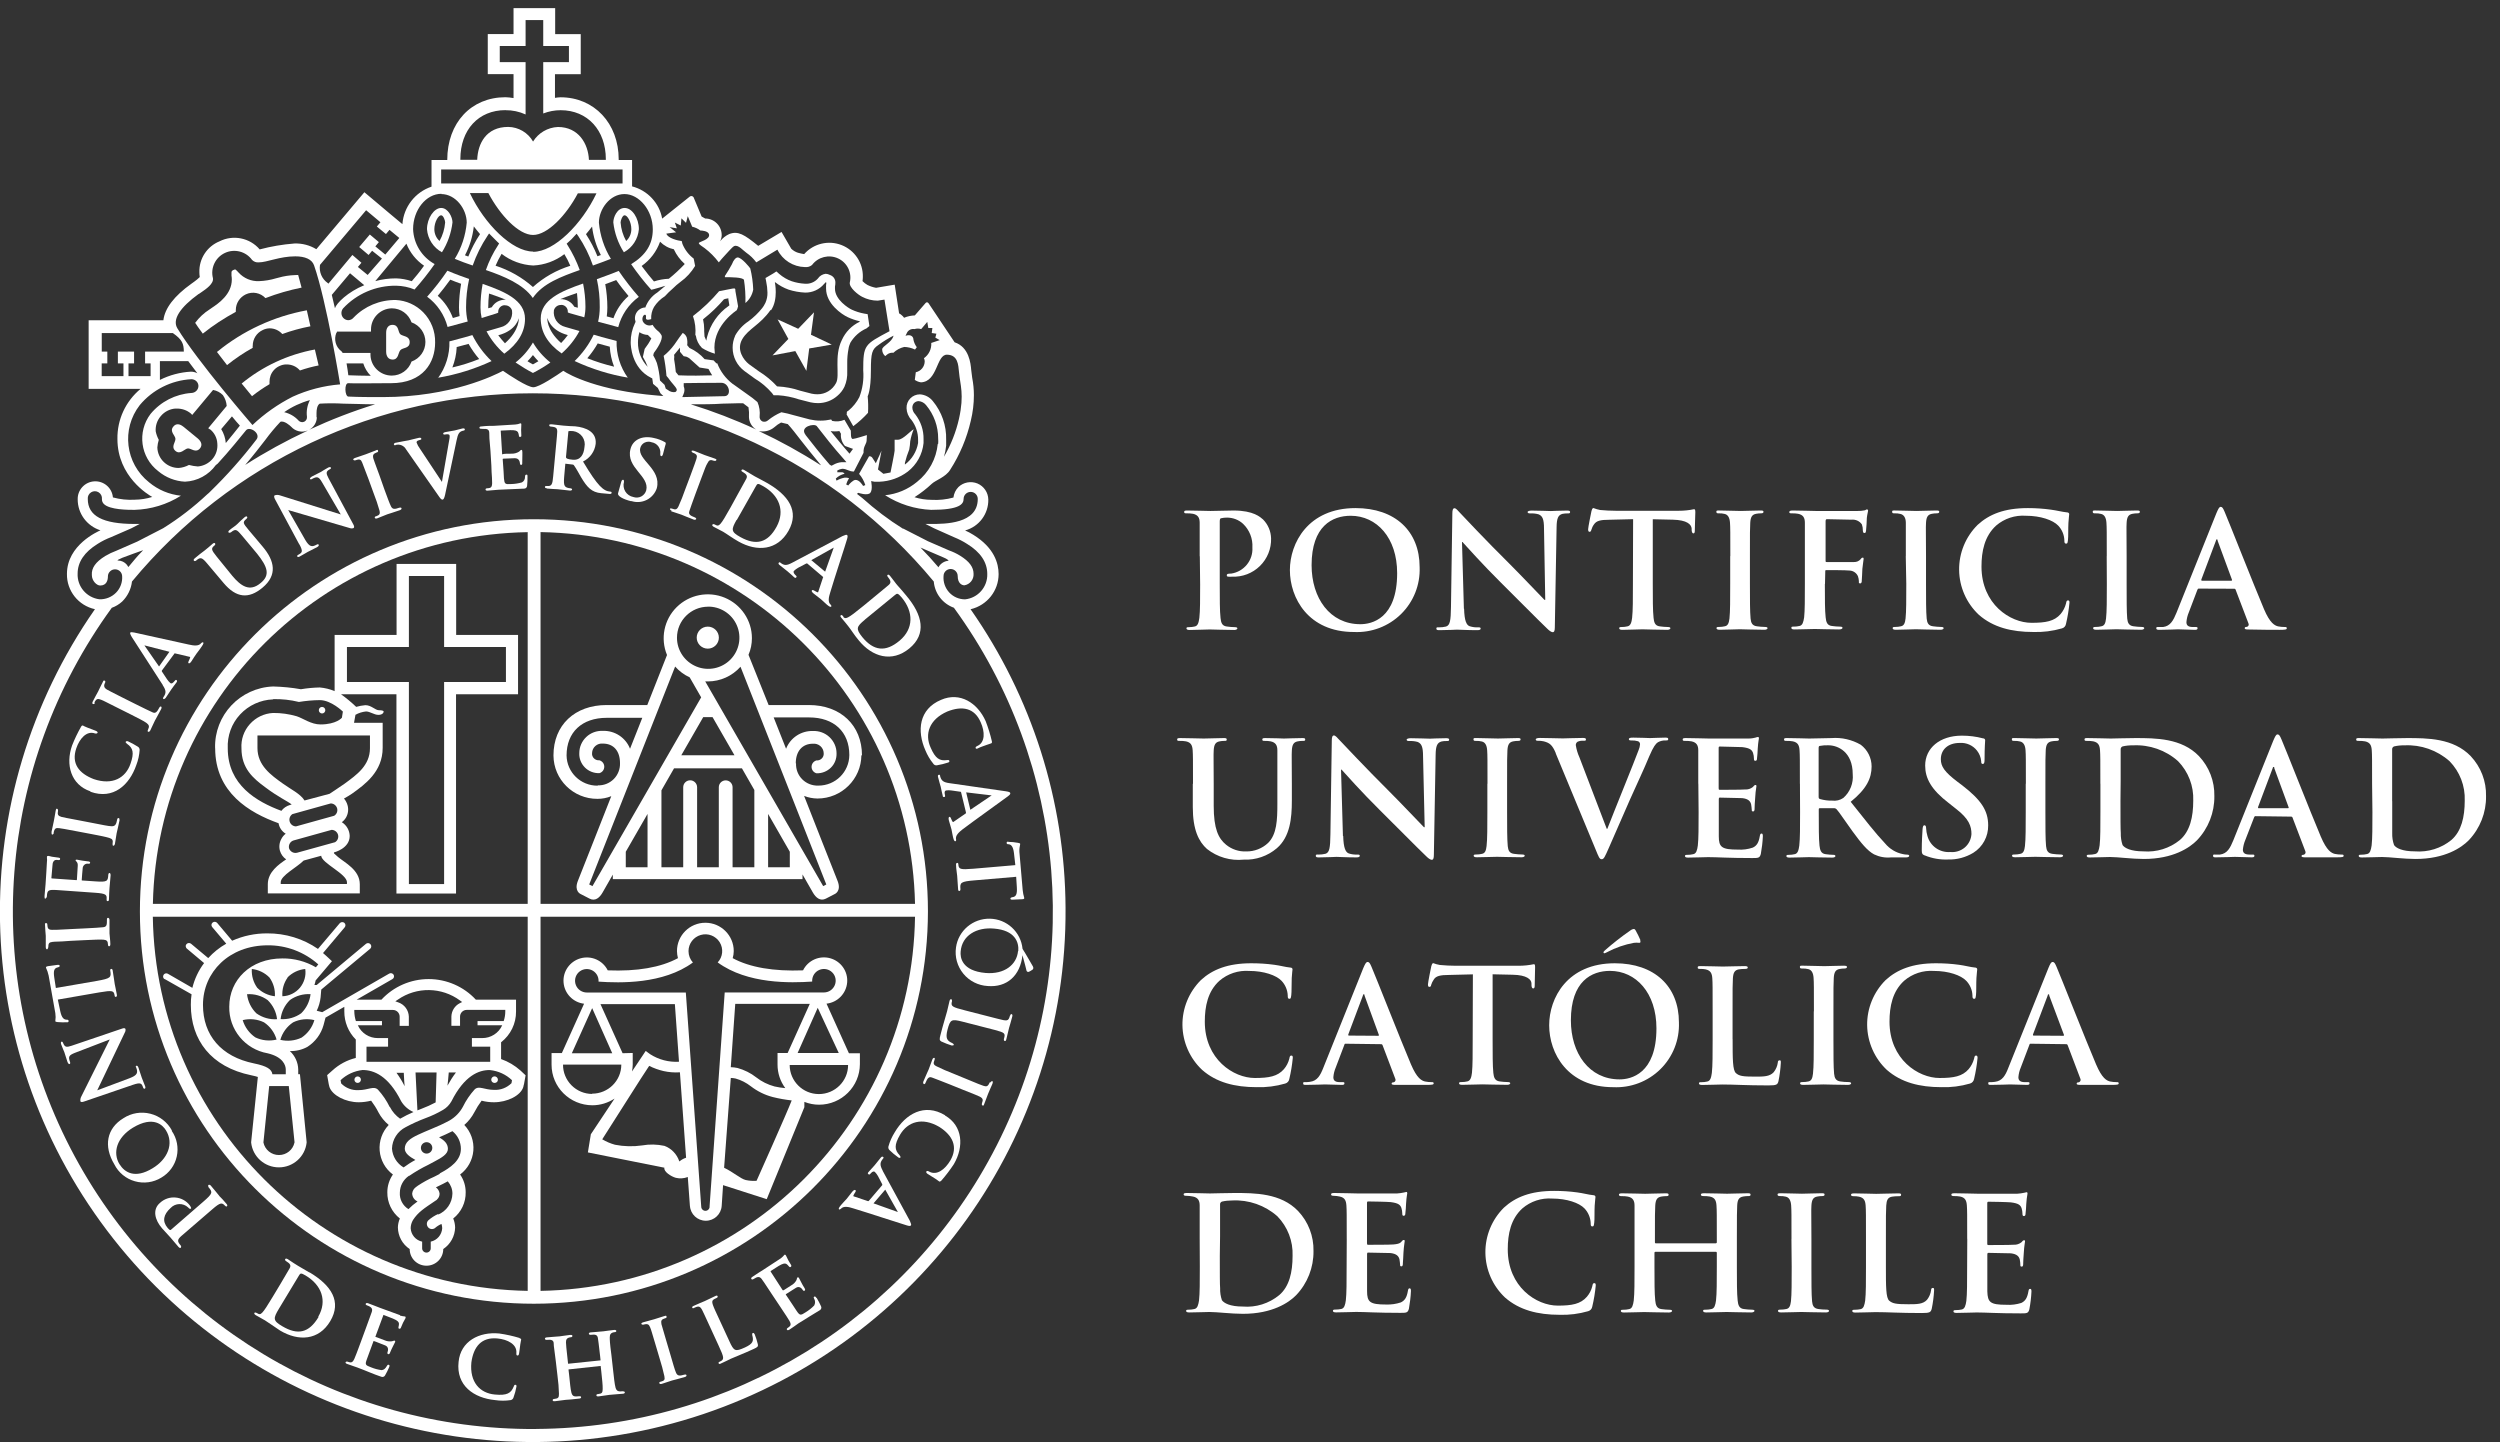 <svg xmlns="http://www.w3.org/2000/svg" id="Capa_1" viewBox="0 0 381.33 220"><rect x="0" y="0" width="381.33" height="220" fill="#333333" stroke="none"/><defs><style>.cls-1,.cls-2{fill:#fff;stroke-width:0px;}.cls-2{fill-rule:evenodd;}</style></defs><g id="Page-1"><g id="Recursos"><g id="logo-uc-black"><path id="Path" class="cls-2" d="m182.99,84.83v-5.09c0-.75-.25-1.2-1.02-1.37-.31-.05-.63-.08-.94-.07-.27,0-.41,0-.41-.21s.16-.22.53-.22c1.28,0,2.81.07,3.49.07,1.02,0,2.39-.07,3.52-.07,3.07,0,4.09,1.02,4.5,1.37.76.77,1.19,1.79,1.22,2.87.05,1.58-.57,3.11-1.7,4.22-1.13,1.11-2.67,1.7-4.26,1.63-.17.02-.34.02-.51,0-.12,0-.29,0-.29-.21s.16-.26.67-.26c1.95-.29,3.36-2.02,3.24-3.98.08-1.35-.44-2.67-1.42-3.61-.66-.61-1.52-.94-2.42-.95-.32,0-.64.02-.95.1-.11,0-.19.18-.19.46v9.59c0,2.22,0,4.13.12,5.16.07.68.21,1.21.95,1.3.41.06.82.09,1.24.1.26,0,.38.07.38.19s-.19.24-.46.24c-1.59,0-3.07-.08-3.75-.08s-2.04.08-3.07.08c-.32,0-.49-.08-.49-.24s.09-.19.39-.19c.29,0,.58-.03.87-.1.49-.09.61-.62.71-1.32.12-1.02.12-2.92.12-5.09l-.05-4.29Z"></path><path id="Shape" class="cls-1" d="m196.75,86.95c0-4.07,2.74-9.45,10.01-9.45,6.03,0,9.78,3.5,9.78,9.02.1,2.67-.92,5.26-2.83,7.14-1.91,1.88-4.52,2.87-7.2,2.74-6.95,0-9.76-5.18-9.76-9.44m16.36.46c0-5.4-3.12-8.75-7.09-8.75-2.78,0-5.96,1.55-5.96,7.54,0,5.02,2.79,9,7.44,9,1.7,0,5.61-.81,5.61-7.79"></path><path id="Path-2" class="cls-2" d="m223.32,92.84c.05,1.88.37,2.51.85,2.68.41.13.84.19,1.27.17.27,0,.41,0,.41.19s-.21.24-.55.24c-1.57,0-2.55-.08-3.07-.08-.21,0-1.35.08-2.62.08-.31,0-.52,0-.52-.24s.14-.19.38-.19c.37,0,.74-.03,1.09-.12.62-.19.73-.9.76-2.99l.21-14.25c0-.48.07-.81.32-.81s.48.32.89.75c.41.44,3.98,4.24,7.51,7.73,1.65,1.64,4.92,5.09,5.33,5.5h.12l-.19-10.87c0-1.48-.24-1.93-.83-2.18-.42-.12-.85-.16-1.28-.14-.29,0-.39-.07-.39-.21s.27-.22.62-.22c1.27,0,2.43.07,2.93.07.28,0,1.19-.07,2.38-.07.32,0,.55,0,.55.22s-.14.21-.44.21c-.24,0-.49.02-.73.07-.67.19-.87.7-.89,2.04l-.27,15.27c0,.53-.1.74-.32.74s-.56-.26-.83-.53c-1.52-1.45-4.62-4.61-7.16-7.12s-5.34-5.62-5.78-6.11h-.07l.29,10.18Z"></path><path id="Path-3" class="cls-2" d="m249.1,79.19l-3.61.09c-1.41,0-1.99.17-2.35.7-.19.25-.32.54-.41.84-.05.19-.12.3-.27.3s-.22-.12-.22-.39.46-2.59.51-2.78c.05-.19.14-.46.29-.46.33.13.67.23,1.02.3.71.07,1.63.12,2.42.12h9.59c.78,0,1.57-.08,2.33-.24.16,0,.19.14.19.5s-.08,2.18-.08,2.8c0,.24-.06.39-.2.39s-.25-.12-.28-.48v-.26c-.05-.63-.71-1.3-2.86-1.35l-3.07-.07v9.89c0,2.21,0,4.07.12,5.15.07.68.21,1.21.94,1.3.41.06.82.09,1.24.1.27,0,.39.07.39.19s-.19.24-.46.24c-1.61,0-3.13-.08-3.8-.08s-2.04.08-3.07.08c-.32,0-.48-.08-.48-.24s.09-.19.39-.19c.29,0,.58-.03.87-.1.48-.09.63-.62.71-1.32.12-1.02.12-2.92.12-5.09l.03-9.93Z"></path><path id="Path-4" class="cls-2" d="m263.93,84.83c0-3.66,0-4.34-.05-5.09-.05-.75-.29-1.23-.82-1.35-.28-.07-.58-.1-.87-.09-.25,0-.39,0-.39-.24s.19-.19.58-.19c.92,0,2.44.07,3.15.07s2.04-.07,2.95-.07c.32,0,.51,0,.51.19s-.14.24-.39.24c-.24,0-.49.02-.73.07-.65.12-.85.53-.9,1.37-.05.84-.05,1.45-.05,5.09v4.24c0,2.34,0,4.24.1,5.28.06.65.25,1.09.96,1.18.41.06.82.09,1.24.1.27,0,.39.07.39.19s-.19.24-.46.24c-1.59,0-3.13-.08-3.77-.08s-2.04.08-3.07.08c-.32,0-.49-.08-.49-.24s.1-.19.39-.19c.3,0,.59-.03.88-.1.48-.09.62-.5.71-1.2.11-1.02.11-2.92.11-5.26v-4.24Z"></path><path id="Path-5" class="cls-2" d="m278.35,89.07c0,2.32,0,4.07.12,5.09.07.7.21,1.23.94,1.32.4.06.81.09,1.22.1.32,0,.41.07.41.19s-.17.24-.53.24c-1.53,0-3.07-.07-3.69-.07s-2.15.07-3.07.07c-.34,0-.51-.05-.51-.24s.09-.19.36-.19c.3,0,.59-.03.88-.1.48-.09.6-.62.71-1.32.11-1.02.11-2.82.11-5.09v-9.33c0-.75-.24-1.2-1.02-1.37-.31-.05-.63-.08-.95-.07-.24,0-.41,0-.41-.19s.19-.24.56-.24c1.26,0,2.78.07,3.48.07h6.4c.34,0,.69-.02,1.02-.09.14,0,.27-.15.39-.15s.17.1.17.22-.12.46-.19,1.08c0,.24-.07,1.67-.12,1.95s-.07.35-.25.35-.21-.12-.24-.4c.01-.31-.04-.62-.15-.92-.36-.51-.97-.78-1.59-.71l-3.73-.08c-.14,0-.21.08-.21.34v5.99c0,.14,0,.21.17.21h4.15c.39.02.77-.14,1.02-.43.12-.15.17-.24.32-.24s.14.07.14.21-.12.75-.19,1.5c0,.49-.09,1.6-.09,1.76s0,.46-.25.46-.19-.16-.19-.34c-.01-.25-.06-.5-.14-.74-.21-.5-.69-.84-1.24-.88-.6-.07-3.17-.07-3.58-.07-.12,0-.17,0-.17.21l-.04,1.9Z"></path><path id="Path-6" class="cls-2" d="m290.7,84.83v-5.09c0-.75-.3-1.23-.83-1.35-.28-.07-.58-.1-.87-.09-.25,0-.39,0-.39-.24s.19-.19.58-.19c.92,0,2.44.07,3.15.07s2.04-.07,2.95-.07c.32,0,.51,0,.51.19s-.15.24-.39.24c-.24,0-.49.02-.73.07-.65.12-.85.53-.9,1.37-.05.84,0,1.45,0,5.09v4.24c0,2.34,0,4.24.1,5.28.07.65.24,1.09.97,1.18.41.06.82.09,1.23.1.27,0,.39.07.39.19s-.19.24-.46.24c-1.59,0-3.12-.08-3.77-.08s-2.04.08-3.07.08c-.32,0-.48-.08-.48-.24s.09-.19.38-.19c.3,0,.59-.03.88-.1.48-.09.63-.5.71-1.2.11-1.02.11-2.92.11-5.26l-.08-4.24Z"></path><path id="Path-7" class="cls-2" d="m301.83,93.77c-1.89-1.78-2.97-4.24-3-6.83-.03-2.59.99-5.07,2.83-6.89,1.74-1.59,4.04-2.55,7.66-2.55,1.17,0,2.35.08,3.51.24.92.12,1.7.34,2.42.41.27,0,.37.14.37.28s-.07.49-.12,1.33c-.05.84,0,2.12-.07,2.61s-.07.55-.3.55-.25-.19-.25-.53c-.03-.83-.37-1.62-.94-2.22-.8-.84-2.69-1.5-4.92-1.5-1.66-.12-3.29.42-4.55,1.5-1.77,1.62-2.23,3.91-2.23,6.25,0,5.74,4.38,8.58,7.63,8.58,2.16,0,3.47-.23,4.44-1.34.39-.47.67-1.01.82-1.6.07-.39.12-.48.32-.48s.21.16.21.36c-.1,1.08-.28,2.16-.53,3.22-.05.34-.29.61-.62.69-1.42.41-2.89.6-4.37.55-3.31,0-6.13-.71-8.31-2.63"></path><path id="Path-8" class="cls-2" d="m321.35,84.83c0-3.66,0-4.34-.05-5.09-.05-.75-.29-1.23-.82-1.35-.29-.07-.58-.1-.88-.09-.24,0-.39,0-.39-.24s.2-.19.58-.19c.92,0,2.45.07,3.15.07s2.04-.07,2.95-.07c.32,0,.51,0,.51.19s-.14.24-.39.24c-.24,0-.49.02-.73.07-.65.12-.85.53-.9,1.37-.05.84,0,1.45,0,5.09v4.24c0,2.34,0,4.24.09,5.28.07.65.25,1.09.97,1.18.41.06.82.09,1.24.1.27,0,.39.07.39.19s-.19.24-.46.24c-1.61,0-3.13-.08-3.78-.08s-2.04.08-3.07.08c-.32,0-.49-.08-.49-.24s.1-.19.39-.19c.29,0,.58-.03.87-.1.49-.09.63-.5.71-1.2.12-1.02.12-2.92.12-5.26l-.02-4.24Z"></path><path id="Shape-2" class="cls-1" d="m335.39,89.78c-.12,0-.17.05-.22.19l-1.31,3.45c-.2.47-.32.97-.36,1.48,0,.43.21.74.96.74h.37c.29,0,.37,0,.37.19s-.15.24-.42.24c-.78,0-1.81-.08-2.57-.08-.27,0-1.59.08-2.85.08-.32,0-.46-.05-.46-.24s.09-.19.29-.19h.75c1.11-.14,1.57-1.02,2.04-2.17l6.07-15.14c.3-.7.44-1.02.68-1.02s.36.21.6.77c.58,1.32,4.46,11.2,6,14.83.92,2.17,1.64,2.5,2.14,2.63.34.07.68.1,1.02.1.19,0,.32,0,.32.19s-.21.24-1.1.24-2.65,0-4.58-.05c-.44,0-.74,0-.74-.19s.1-.19.35-.22c.11-.03.2-.12.24-.22s.03-.23-.03-.33l-1.94-5.09c-.02-.11-.12-.18-.24-.17l-5.39-.02Zm4.94-1.2c.12,0,.14-.07.12-.15l-2.19-5.95c0-.09,0-.21-.12-.21s-.11.12-.14.21l-2.23,5.93c0,.1,0,.17.1.17h4.46Z"></path><path id="Path-9" class="cls-2" d="m181.97,119.54c0-3.66,0-4.34-.05-5.09-.05-.75-.25-1.2-1.02-1.37-.31-.05-.63-.08-.94-.07-.27,0-.41,0-.41-.21s.16-.22.53-.22c1.28,0,2.81.07,3.54.07s2.11-.07,2.97-.07c.36,0,.53,0,.53.22s-.14.21-.39.21c-.23,0-.47.02-.7.07-.65.12-.85.53-.9,1.37s0,1.45,0,5.09v3.38c0,3.5.71,4.97,1.89,5.93.86.7,1.95,1.07,3.07,1.02,1.24.02,2.44-.45,3.34-1.3,1.33-1.32,1.41-3.5,1.41-5.98v-8.14c0-.75-.25-1.2-1.02-1.37-.29-.05-.58-.08-.87-.07-.27,0-.41,0-.41-.21s.16-.22.5-.22c1.24,0,2.76.07,2.79.07.29,0,1.81-.07,2.76-.07.34,0,.5,0,.5.22s-.14.21-.43.21c-.24,0-.47.02-.71.07-.65.12-.85.53-.9,1.37-.05.84,0,1.45,0,5.09v2.59c0,2.68-.27,5.52-2.3,7.26-1.4,1.19-3.2,1.81-5.04,1.73-2.01.21-4.03-.38-5.61-1.63-1.24-1.11-2.16-2.89-2.16-6.39v-3.54Z"></path><path id="Path-10" class="cls-2" d="m204.88,127.5c.05,1.88.37,2.5.86,2.68.41.13.83.19,1.26.17.27,0,.41,0,.41.19s-.21.24-.56.24c-1.57,0-2.54-.08-3-.08-.22,0-1.36.08-2.62.08-.32,0-.53,0-.53-.24s.14-.19.39-.19c.37,0,.73-.03,1.08-.12.63-.19.73-.9.76-2.99l.21-14.25c0-.48.07-.81.32-.81s.48.32.89.74c.41.43,3.98,4.24,7.51,7.75,1.65,1.64,4.92,5.09,5.33,5.5h.12l-.25-10.83c0-1.47-.25-1.92-.82-2.17-.42-.12-.85-.16-1.29-.14-.29,0-.39-.07-.39-.21s.27-.22.63-.22c1.26,0,2.42.07,2.93.07.26,0,1.19-.07,2.37-.07.32,0,.55,0,.55.22s-.14.21-.43.21c-.25,0-.5.01-.74.07-.67.19-.87.7-.89,2.04l-.27,15.27c0,.52-.1.74-.32.74s-.56-.26-.83-.53c-1.52-1.45-4.62-4.61-7.16-7.12-2.54-2.51-5.34-5.62-5.77-6.11h-.08l.29,10.13Z"></path><path id="Path-11" class="cls-2" d="m226.89,119.54c0-3.66,0-4.34-.05-5.09-.05-.75-.29-1.23-.82-1.35-.28-.07-.58-.1-.87-.09-.25,0-.4,0-.4-.24s.2-.19.59-.19c.92,0,2.44.07,3.15.07s2.04-.07,2.95-.07c.32,0,.5,0,.5.19s-.14.24-.38.24c-.25,0-.49.02-.74.07-.64.12-.84.53-.89,1.37-.05.84-.05,1.45-.05,5.09v4.24c0,2.34,0,4.24.1,5.28.07.65.24,1.09.96,1.18.41.06.82.09,1.24.1.27,0,.39.07.39.19s-.19.23-.46.23c-1.59,0-3.12-.07-3.77-.07s-2.04.07-3.07.07c-.32,0-.49-.07-.49-.23s.1-.19.39-.19c.3,0,.59-.03.88-.1.48-.09.62-.51.7-1.2.12-1.02.12-2.92.12-5.26v-4.24Z"></path><path id="Path-12" class="cls-2" d="m237.32,114.91c-.55-1.32-.96-1.59-1.84-1.83-.31-.07-.62-.1-.94-.09-.21,0-.29-.07-.29-.21s.26-.22.62-.22c1.29,0,2.67.07,3.52.07.6,0,1.76-.07,2.97-.07.3,0,.55,0,.55.22s-.14.21-.36.21c-.32-.03-.65.02-.94.16-.16.12-.26.31-.25.51.1.64.28,1.26.55,1.85l4.17,10.91h.09c1.02-2.65,4.19-10.41,4.77-12.01.12-.28.2-.58.22-.89,0-.21-.12-.39-.32-.46-.32-.09-.64-.13-.97-.12-.22,0-.42,0-.42-.19s.22-.24.68-.24c1.21,0,2.23.07,2.54.07s1.56-.07,2.29-.07c.31,0,.5,0,.5.22s-.14.21-.39.21c-.41-.02-.83.08-1.19.28-.32.21-.67.63-1.33,2.17-.94,2.27-1.59,3.57-2.91,6.53-1.54,3.53-2.69,6.16-3.22,7.36-.62,1.4-.77,1.78-1.11,1.78s-.45-.33-.92-1.47l-6.1-14.7Z"></path><path id="Path-13" class="cls-2" d="m259.04,119.54v-5.09c0-.75-.25-1.2-1.02-1.37-.31-.05-.63-.08-.95-.07-.27,0-.41,0-.41-.21s.16-.22.53-.22c1.29,0,2.81.07,3.49.07h6.06c.47,0,.85-.1,1.02-.14.13-.05.26-.08.39-.1.12,0,.14.1.14.22s-.11.46-.18,1.56c0,.24-.07,1.3-.12,1.6,0,.12-.07.26-.25.26s-.21-.12-.21-.34c0-.29-.05-.59-.14-.87-.17-.44-.42-.73-1.63-.88-.42,0-2.95-.09-3.45-.09-.12,0-.16.07-.16.23v6.11c0,.17,0,.26.16.26.53,0,3.32,0,3.87-.05.42.03.84-.1,1.17-.36.17-.19.28-.32.39-.32s.17,0,.17.19c-.1.58-.16,1.17-.19,1.76-.05.48-.09,1.45-.09,1.62s0,.46-.22.46-.21-.1-.21-.22c-.02-.29-.05-.58-.1-.87-.12-.49-.46-.84-1.36-.94-.46,0-2.85-.08-3.43-.08-.12,0-.14.1-.14.24v5.65c0,1.66.43,2.04,2.9,2.04.77.05,1.55-.05,2.28-.3.62-.28.92-.79,1.08-1.78.05-.26.1-.37.27-.37s.19.19.19.44c-.04.9-.15,1.79-.31,2.68-.17.62-.39.62-1.31.62-3.66,0-5.29-.14-6.72-.14-.55,0-2.04.07-3.07.07-.31,0-.47-.07-.47-.23s.09-.19.38-.19c.3,0,.59-.03.88-.1.48-.09.6-.62.7-1.32.12-1.02.12-2.92.12-5.09l-.04-4.35Z"></path><path id="Shape-3" class="cls-1" d="m274.54,119.54c0-3.66,0-4.34-.05-5.09-.05-.75-.24-1.2-1.02-1.37-.31-.05-.63-.08-.94-.07-.27,0-.41,0-.41-.22s.16-.21.53-.21c1.28,0,2.8.07,3.31.07.83,0,2.67-.07,3.41-.07,1.55-.12,3.11.24,4.46,1.02,1.04.79,1.65,2.01,1.65,3.31,0,1.78-.75,3.42-3.19,5.39,2.16,2.71,3.82,4.85,5.25,6.35.69.84,1.65,1.42,2.72,1.63.22.05.44.08.66.08.19,0,.3.07.3.19s-.17.23-.46.23h-2.3c-.89.09-1.79-.07-2.6-.46-1.02-.55-1.95-1.68-3.31-3.54-.97-1.32-2.04-2.96-2.4-3.33-.11-.12-.27-.19-.43-.17h-2.11c-.12,0-.19,0-.19.19v.34c0,2.24,0,4.14.11,5.16.08.7.22,1.23.94,1.32.4.06.8.09,1.2.1.19,0,.29.07.29.19s-.16.23-.48.23c-1.41,0-3.2-.07-3.56-.07s-1.99.07-2.96.07c-.31,0-.48-.07-.48-.23s.1-.19.39-.19c.29,0,.58-.03.87-.1.49-.09.61-.62.71-1.32.12-1.02.12-2.92.12-5.09l-.02-4.34Zm2.86,1.9c0,.27,0,.37.21.44.6.17,1.22.26,1.84.24.6.08,1.22-.06,1.72-.41,1.03-.91,1.56-2.26,1.43-3.62,0-3.42-2.28-4.41-3.71-4.41-.43-.02-.86.01-1.28.09-.17,0-.21.14-.21.34v7.33Z"></path><path id="Path-14" class="cls-2" d="m293.59,130.49c-.39-.17-.46-.28-.46-.82,0-1.32.09-2.77.12-3.16s.09-.63.29-.63.25.22.25.42c.02.42.09.83.21,1.23.42,1.53,1.88,2.55,3.47,2.43.8.08,1.6-.17,2.21-.68s.98-1.26,1.03-2.06c0-1.18-.36-2.32-2.37-3.86l-1.11-.88c-2.66-2.04-3.58-3.76-3.58-5.71,0-2.66,2.23-4.56,5.59-4.56,1.09,0,2.17.13,3.22.41.21,0,.34.12.34.3s-.09,1.02-.09,2.89c0,.53-.07.72-.27.72s-.25-.14-.25-.44c-.05-.58-.27-1.13-.63-1.59-.63-.81-1.62-1.25-2.64-1.18-1.79,0-2.88,1.02-2.88,2.48,0,1.11.56,1.95,2.57,3.47l.68.51c2.9,2.24,3.97,3.86,3.97,6.11.03,1.7-.83,3.29-2.27,4.19-1.16.7-2.5,1.06-3.85,1.02-1.21.05-2.42-.16-3.54-.62"></path><path id="Path-15" class="cls-2" d="m309.01,119.54c0-3.66,0-4.34-.05-5.09-.05-.75-.3-1.23-.83-1.35-.28-.07-.58-.1-.87-.09-.25,0-.39,0-.39-.24s.19-.19.58-.19c.92,0,2.44.07,3.15.07s2.04-.07,2.95-.07c.32,0,.51,0,.51.19s-.14.24-.39.24c-.24,0-.49.02-.73.07-.65.12-.85.53-.9,1.37s-.05,1.45-.05,5.09v4.24c0,2.34,0,4.24.1,5.28.07.65.25,1.09.97,1.18.41.06.82.09,1.24.1.26,0,.39.07.39.19s-.2.23-.47.23c-1.59,0-3.13-.07-3.77-.07s-2.04.07-3.07.07c-.32,0-.48-.07-.48-.23s.09-.19.39-.19c.29,0,.58-.03.87-.1.48-.09.63-.51.71-1.2.12-1.02.12-2.92.12-5.26v-4.24Z"></path><path id="Shape-4" class="cls-1" d="m320.37,119.54c0-3.66,0-4.34-.05-5.09-.05-.75-.25-1.2-1.02-1.37-.31-.05-.63-.08-.94-.07-.27,0-.41,0-.41-.22s.16-.21.53-.21c1.28,0,2.81.07,3.49.07s2.27-.07,3.73-.07c3.07,0,7.07,0,9.71,2.75,1.56,1.65,2.4,3.84,2.35,6.11.03,2.5-.92,4.92-2.65,6.73-1.11,1.13-3.63,2.85-8.11,2.85-1.77,0-3.96-.3-5.16-.3-.55,0-2.04.07-3.07.07-.31,0-.48-.07-.48-.23s.1-.19.39-.19c.29,0,.58-.03.87-.1.49-.09.6-.62.71-1.32.12-1.02.12-2.92.12-5.09v-4.29Zm3.07,2.66c0,2.55,0,4.41.05,4.86-.02.62.07,1.25.27,1.84.32.46,1.26.96,3.17.96,2.01.16,4.01-.46,5.57-1.73,1.55-1.33,2.04-3.52,2.04-6,.09-2.24-.75-4.42-2.32-6.03-1.88-1.68-4.36-2.54-6.88-2.41-.53-.01-1.06.04-1.57.16-.2.07-.32.27-.3.48v4.82l-.03,3.04Z"></path><path id="Shape-5" class="cls-1" d="m344.03,124.49c-.11,0-.16.05-.21.19l-1.34,3.45c-.2.47-.32.96-.37,1.47,0,.44.22.75,1.02.75h.37c.29,0,.37,0,.37.19s-.15.23-.42.23c-.78,0-1.82-.07-2.57-.07-.27,0-1.59.07-2.85.07-.32,0-.47,0-.47-.23s.1-.19.3-.19h.75c1.12-.14,1.57-1.02,2.04-2.17l6.07-15.14c.3-.7.44-1.02.68-1.02s.36.21.6.77c.58,1.32,4.46,11.2,6,14.83.92,2.17,1.63,2.5,2.14,2.63.34.07.68.1,1.02.1.19,0,.32,0,.32.19s-.21.23-1.1.23h-4.58c-.44,0-.74,0-.74-.18s.1-.19.35-.22c.11-.04.19-.12.24-.23.04-.11.03-.22-.02-.32l-1.94-5.09c-.02-.11-.12-.18-.24-.17l-5.42-.07Zm4.95-1.21c.11,0,.14-.06.11-.14l-2.18-5.95c0-.09,0-.21-.11-.21s-.12.12-.15.21l-2.23,5.93c0,.1,0,.16.1.16h4.46Z"></path><path id="Shape-6" class="cls-1" d="m361.82,119.54c0-3.66,0-4.34-.05-5.09-.05-.75-.25-1.2-1.02-1.37-.31-.05-.63-.08-.94-.07-.28,0-.42,0-.42-.22s.17-.21.53-.21c1.29,0,2.81.07,3.49.07s2.28-.07,3.74-.07c3.07,0,7.06,0,9.71,2.75,1.55,1.65,2.4,3.84,2.34,6.11.04,2.5-.91,4.91-2.64,6.73-1.11,1.13-3.63,2.85-8.12,2.85-1.77,0-3.95-.3-5.11-.3-.56,0-2.04.07-3.07.07-.32,0-.48-.07-.48-.23s.09-.19.39-.19c.29,0,.58-.03.87-.1.48-.09.6-.62.71-1.32.12-1.02.12-2.92.12-5.09l-.05-4.29Zm3.07,2.66v4.86c-.02.63.07,1.25.28,1.84.31.46,1.25.96,3.17.96,2.01.16,4.01-.46,5.57-1.73,1.54-1.33,2.04-3.52,2.04-6,.09-2.24-.75-4.42-2.32-6.03-1.89-1.67-4.36-2.54-6.88-2.41-.53-.01-1.06.04-1.57.16-.2.07-.33.27-.3.48v7.87Z"></path><path id="Path-16" class="cls-2" d="m183.37,163.2c-1.89-1.77-2.97-4.24-3.01-6.82-.03-2.59.99-5.07,2.83-6.9,1.74-1.59,4.09-2.55,7.66-2.55,1.17,0,2.34.07,3.51.23.92.12,1.7.35,2.42.42.27,0,.37.14.37.28s-.08.49-.12,1.32,0,2.13-.07,2.61-.08.56-.3.56-.24-.19-.24-.53c-.04-.83-.38-1.62-.95-2.22-.8-.84-2.69-1.5-4.92-1.5-1.66-.12-3.29.42-4.55,1.5-1.78,1.61-2.23,3.91-2.23,6.24,0,5.74,4.38,8.59,7.63,8.59,2.16,0,3.47-.24,4.44-1.35.39-.46.67-1,.82-1.59.07-.39.12-.48.32-.48s.21.16.21.36c-.1,1.08-.28,2.15-.53,3.21-.05.34-.3.61-.63.7-1.41.41-2.88.6-4.36.55-3.32,0-6.13-.72-8.3-2.63"></path><path id="Shape-7" class="cls-1" d="m205.26,159.2c-.12,0-.16,0-.21.19l-1.31,3.45c-.2.47-.32.96-.36,1.47,0,.44.21.75.96.75h.37c.29,0,.36,0,.36.19s-.14.23-.41.23c-.78,0-1.82-.07-2.57-.07-.27,0-1.59.07-2.86.07-.31,0-.46,0-.46-.23s.1-.19.3-.19.55,0,.75-.05c1.11-.14,1.57-.97,2.04-2.17l6.07-15.14c.3-.7.44-.97.68-.97s.36.21.6.77c.58,1.32,4.46,11.2,6,14.83.92,2.17,1.63,2.5,2.14,2.63.34.07.68.1,1.02.1.18,0,.31,0,.31.19s-.21.23-1.1.23h-4.59c-.43,0-.72,0-.72-.18s.09-.19.33-.22c.11-.03.2-.12.24-.22s.04-.23-.02-.33l-1.93-5.09c-.03-.11-.13-.18-.25-.17l-5.39-.07Zm4.95-1.21c.11,0,.14-.07.11-.14l-2.18-5.98c0-.1,0-.21-.12-.21s-.12.11-.14.21l-2.23,5.93c0,.09,0,.16.1.16l4.46.03Z"></path><path id="Path-17" class="cls-2" d="m224.66,148.62l-3.6.09c-1.41,0-2.04.17-2.36.7-.18.26-.32.54-.41.84,0,.19-.11.28-.27.28s-.21-.12-.21-.39.46-2.57.51-2.77c.05-.19.14-.46.29-.46.33.13.67.22,1.02.28.71.07,1.63.12,2.42.12h9.59c.78,0,1.57-.08,2.33-.24.16,0,.18.15.18.51,0,.51-.06,2.17-.06,2.8,0,.24-.07.39-.22.39s-.25-.12-.27-.48v-.26c0-.63-.71-1.31-2.86-1.35l-3.07-.07v9.88c0,2.22,0,4.07.11,5.16.07.67.22,1.2.95,1.3.41.06.82.09,1.24.1.27,0,.39.07.39.19s-.19.23-.46.23c-1.61,0-3.13-.07-3.8-.07s-2.04.07-3.07.07c-.32,0-.48-.07-.48-.23s.09-.19.39-.19c.29,0,.58-.03.87-.1.48-.1.63-.63.71-1.32.11-1.02.11-2.92.11-5.09l.03-9.93Z"></path><path id="Shape-8" class="cls-1" d="m236.3,156.38c0-4.13,2.74-9.45,10.01-9.45,6.03,0,9.78,3.5,9.78,9.02.1,2.67-.92,5.26-2.83,7.14-1.91,1.88-4.52,2.87-7.2,2.74-6.95,0-9.76-5.18-9.76-9.44m16.36.46c0-5.4-3.12-8.76-7.09-8.76-2.78,0-5.96,1.55-5.96,7.55,0,5.02,2.79,9,7.43,9,1.7,0,5.62-.82,5.62-7.79m-2.49-13.41c.14.3,0,.37-.12.37-.27-.03-.55-.03-.82,0-1.43.26-2.81.74-4.09,1.42-.13.07-.27.14-.42.18-.08,0-.14-.06-.14-.14,0-.09.09-.19.22-.31,1.24-1.09,2.54-2.11,3.9-3.05.14-.11.3-.19.48-.21.17,0,.22.07.34.28.26.47.5.95.71,1.45"></path><path id="Path-18" class="cls-2" d="m264.28,158.5c0,3.05,0,4.75.51,5.19s1.02.53,2.93.53c1.28,0,2.22,0,2.83-.68.33-.42.55-.92.62-1.45,0-.21.07-.36.28-.36s.18.12.18.41c-.05.93-.17,1.86-.36,2.78-.14.52-.27.64-1.52.64-3.5,0-5.11-.14-7.05-.14-.55,0-2.04.07-3.07.07-.32,0-.49-.07-.49-.24s.1-.18.39-.18c.29,0,.58-.03.87-.1.49-.09.61-.62.71-1.32.12-1.02.12-2.92.12-5.09v-4.24c0-3.66,0-4.34-.05-5.09s-.25-1.2-1.02-1.37c-.26-.05-.53-.08-.8-.07-.27,0-.41,0-.41-.22s.16-.21.53-.21c1.13,0,2.67.07,3.31.07s2.35-.07,3.3-.07c.34,0,.5.05.5.21s-.14.22-.43.22c-.32,0-.64.02-.95.07-.64.12-.84.53-.89,1.37-.05.84-.05,1.45-.05,5.09v4.19Z"></path><path id="Path-19" class="cls-2" d="m276.68,154.26c0-3.66,0-4.34-.05-5.09-.05-.75-.29-1.23-.82-1.35-.29-.07-.58-.1-.88-.09-.25,0-.39,0-.39-.24s.19-.19.58-.19c.92,0,2.44.07,3.15.07s2.04-.07,2.95-.07c.32,0,.51.05.51.19s-.14.24-.39.24c-.24,0-.49.02-.73.07-.65.11-.85.53-.9,1.37-.05.84-.05,1.45-.05,5.09v4.24c0,2.34,0,4.24.1,5.28.07.65.25,1.08.97,1.18.41.06.82.09,1.23.09.28,0,.4.08.4.2s-.2.23-.47.23c-1.59,0-3.12-.07-3.77-.07s-2.04.07-3.07.07c-.31,0-.48-.07-.48-.23s.09-.2.39-.2c.29,0,.58-.03.87-.09.49-.1.63-.51.71-1.2.12-1.02.12-2.92.12-5.26v-4.24Z"></path><path id="Path-20" class="cls-2" d="m287.81,163.2c-1.89-1.77-2.97-4.24-3.01-6.82-.03-2.59.99-5.07,2.83-6.9,1.75-1.59,4.09-2.55,7.66-2.55,1.17,0,2.34.07,3.51.23.92.12,1.7.35,2.43.42.26,0,.36.14.36.28s-.07.49-.12,1.32,0,2.13-.07,2.61-.07.56-.29.56-.25-.19-.25-.53c-.03-.83-.37-1.62-.95-2.22-.8-.84-2.69-1.5-4.92-1.5-1.66-.12-3.29.42-4.55,1.5-1.77,1.61-2.23,3.91-2.23,6.24,0,5.74,4.39,8.59,7.63,8.59,2.16,0,3.47-.24,4.44-1.35.39-.46.67-1,.83-1.59.07-.39.12-.48.31-.48s.22.16.22.36c-.1,1.08-.28,2.15-.53,3.21-.06.34-.3.61-.63.7-1.41.41-2.88.6-4.36.55-3.32,0-6.13-.72-8.31-2.63"></path><path id="Shape-9" class="cls-1" d="m309.76,159.2c-.12,0-.17,0-.22.19l-1.31,3.45c-.2.47-.32.96-.36,1.47,0,.44.21.75.97.75h.36c.3,0,.37,0,.37.19s-.15.23-.42.23c-.77,0-1.81-.07-2.57-.07-.27,0-1.59.07-2.86.07-.31,0-.45,0-.45-.23s.09-.19.29-.19.55,0,.75-.05c1.11-.14,1.58-.97,2.04-2.17l6.08-15.14c.29-.7.43-.97.67-.97s.36.21.6.77c.58,1.32,4.46,11.2,6.01,14.83.92,2.17,1.63,2.5,2.13,2.63.34.07.68.1,1.02.1.19,0,.31,0,.31.19s-.21.23-1.1.23h-4.58c-.44,0-.73,0-.73-.18s.09-.19.34-.22c.11-.04.19-.12.24-.23.04-.11.03-.22-.02-.32l-1.93-5.09c-.03-.11-.13-.19-.25-.17l-5.38-.07Zm4.94-1.21c.12,0,.14-.07.12-.14l-2.24-5.98c0-.1,0-.21-.11-.21s-.12.11-.14.21l-2.24,5.93c0,.09,0,.16.1.16l4.51.03Z"></path><path id="Shape-10" class="cls-1" d="m182.99,188.97v-5.09c0-.74-.25-1.21-1.02-1.37-.34-.07-.68-.11-1.02-.11-.27,0-.41-.05-.41-.22s.16-.21.53-.21c1.28,0,2.8.07,3.49.07s2.27-.07,3.73-.07c3.07,0,7.07,0,9.71,2.75,1.56,1.65,2.4,3.84,2.35,6.11.03,2.5-.92,4.92-2.65,6.73-1.1,1.13-3.63,2.84-8.11,2.84-1.77,0-3.95-.28-5.11-.28-.56,0-2.04.07-3.07.07-.32,0-.49-.07-.49-.23s.09-.19.39-.19c.29,0,.58-.03.87-.1.48-.1.6-.63.71-1.32.12-1.02.12-2.92.12-5.14l-.02-4.2Zm3.07,2.66c0,2.55,0,4.41.05,4.86-.02.62.07,1.24.27,1.83.32.46,1.26.97,3.17.97,2.01.17,4.01-.46,5.57-1.74,1.55-1.32,2.04-3.51,2.04-5.99.09-2.24-.75-4.42-2.32-6.04-1.89-1.67-4.36-2.54-6.88-2.41-.53,0-1.06.05-1.57.17-.2.07-.32.27-.29.48v4.82l-.04,3.04Z"></path><path id="Path-21" class="cls-2" d="m205.42,188.97c0-3.66,0-4.35-.05-5.09-.05-.74-.24-1.21-1.02-1.37-.3-.07-.6-.1-.91-.11-.27,0-.41-.05-.41-.22s.16-.21.53-.21c1.28,0,2.81.07,3.49.07h6.05c.34-.02.69-.07,1.02-.14.13-.04.26-.07.39-.09.12,0,.14.09.14.21s-.11.46-.18,1.57c0,.24-.07,1.3-.12,1.6,0,.11-.08.26-.25.26s-.21-.12-.21-.35c0-.29-.05-.59-.14-.87-.17-.43-.42-.72-1.63-.87-.41-.05-2.95-.1-3.45-.1-.12,0-.16.08-.16.24v6.11c0,.16,0,.26.16.26.53,0,3.32,0,3.87-.05.55-.05.95-.12,1.17-.37.21-.24.27-.31.39-.31s.16,0,.16.18-.11.54-.19,1.77c0,.48-.09,1.45-.09,1.61s0,.46-.21.46-.21-.09-.21-.21c-.02-.29-.05-.58-.1-.87-.12-.49-.46-.84-1.36-.95-.46,0-2.85-.07-3.44-.07-.12,0-.14.1-.14.24v5.64c0,1.67.43,2.04,2.9,2.04.76.03,1.52-.08,2.25-.32.62-.3.92-.79,1.08-1.78.05-.27.1-.37.27-.37s.19.19.19.43c-.04.9-.15,1.8-.31,2.69-.17.62-.39.62-1.31.62-3.66,0-5.29-.14-6.72-.14-.55,0-2.04.07-3.07.07-.32,0-.49-.07-.49-.23s.1-.2.39-.2c.3,0,.59-.03.88-.09.48-.1.6-.63.7-1.32.12-1.02.12-2.92.12-5.14l.02-4.23Z"></path><path id="Path-22" class="cls-2" d="m229.57,197.92c-1.89-1.78-2.97-4.24-3-6.83-.03-2.59.99-5.07,2.83-6.89,1.74-1.59,4.04-2.55,7.66-2.55,1.17,0,2.34.07,3.51.23.92.12,1.7.35,2.42.42.27,0,.37.14.37.28s-.07.49-.12,1.32c-.05.83,0,2.13-.07,2.61-.07.48-.07.56-.3.56s-.24-.19-.24-.53c-.04-.83-.38-1.62-.95-2.22-.8-.84-2.69-1.5-4.92-1.5-1.66-.12-3.29.42-4.55,1.5-1.77,1.61-2.23,3.9-2.23,6.24,0,5.74,4.38,8.59,7.63,8.59,2.16,0,3.47-.24,4.44-1.35.39-.46.67-1,.82-1.59.07-.39.12-.49.32-.49s.21.17.21.37c-.1,1.08-.28,2.15-.53,3.21-.05.34-.3.61-.62.7-1.42.41-2.89.6-4.37.55-3.31,0-6.13-.72-8.31-2.63"></path><path id="Path-23" class="cls-2" d="m261.71,189.64s.09-.01.12-.04c.03-.03.04-.08.04-.12v-.51c0-3.66,0-4.34-.05-5.09-.05-.75-.24-1.21-1.02-1.37-.31-.05-.63-.08-.94-.07-.27,0-.42-.05-.42-.22s.17-.21.51-.21c1.31,0,2.83.07,3.49.07s2.11-.07,3.07-.07c.34,0,.51,0,.51.21s-.14.22-.44.22c-.23,0-.47.03-.7.07-.66.12-.86.53-.9,1.37-.04.84-.05,1.45-.05,5.09v4.24c0,2.22,0,4.12.12,5.16.07.67.21,1.21.94,1.3.41.06.82.09,1.24.1.27,0,.39.07.39.18s-.19.24-.48.24c-1.58,0-3.07-.07-3.78-.07s-2.04.07-3.07.07c-.34,0-.51-.07-.51-.24s.09-.18.39-.18c.3,0,.59-.03.88-.1.48-.09.6-.63.7-1.32.12-1.02.12-2.92.12-5.14v-2.12s-.01-.08-.04-.11c-.03-.03-.07-.04-.11-.04h-9.2s-.09,0-.12.04c-.03.03-.04.07-.04.12v2.12c0,2.22,0,4.12.12,5.16.07.67.22,1.21.94,1.3.41.06.82.09,1.24.1.27,0,.39.07.39.18s-.19.24-.48.24c-1.57,0-3.07-.07-3.78-.07s-2.04.07-3.07.07c-.32,0-.49-.07-.49-.24s.1-.18.4-.18c.29,0,.58-.03.87-.1.48-.09.6-.63.7-1.32.12-1.02.12-2.92.12-5.14v-9.33c0-.75-.25-1.21-1.02-1.37-.31-.06-.63-.08-.95-.07-.27,0-.41-.05-.41-.22s.16-.21.51-.21c1.3,0,2.83.07,3.49.07s2.11-.07,3.07-.07c.34,0,.51,0,.51.21s-.14.22-.44.22c-.23,0-.47.03-.7.07-.65.12-.85.53-.9,1.37-.05.84-.05,1.45-.05,5.09v.51s0,.09.04.12c.03.03.07.05.12.04h9.15Z"></path><path id="Path-24" class="cls-2" d="m273.26,188.97c0-3.66,0-4.35-.05-5.09-.05-.74-.29-1.23-.82-1.35-.28-.07-.58-.1-.87-.09-.25,0-.39-.05-.39-.24s.19-.19.58-.19c.92,0,2.44.07,3.14.07s2.04-.07,2.96-.07c.31,0,.5,0,.5.19s-.14.24-.38.24c-.24,0-.49.02-.73.07-.65.11-.85.53-.9,1.37-.05.84,0,1.45,0,5.09v4.24c0,2.34,0,4.24.1,5.28.06.65.25,1.08.96,1.18.41.06.82.09,1.24.09.27,0,.39.08.39.2s-.19.23-.46.23c-1.59,0-3.13-.07-3.77-.07s-2.04.07-3.07.07c-.32,0-.49-.07-.49-.23s.1-.2.39-.2c.3,0,.59-.03.88-.09.48-.1.62-.51.71-1.2.11-1.02.11-2.92.11-5.26l-.04-4.24Z"></path><path id="Path-25" class="cls-2" d="m287.66,193.22c0,3.05,0,4.75.51,5.18s1.02.54,2.92.54c1.29,0,2.23,0,2.84-.68.33-.42.55-.92.62-1.45,0-.21.07-.36.27-.36s.19.11.19.41c-.05.93-.17,1.86-.36,2.77-.15.53-.27.65-1.53.65-3.49,0-5.11-.14-7.04-.14-.56,0-2.04.07-3.07.07-.31,0-.48-.07-.48-.24s.1-.19.39-.19c.29,0,.58-.03.87-.09.49-.1.6-.62.71-1.32.12-1.02.12-2.92.12-5.14v-4.24c0-3.66,0-4.35-.05-5.09-.05-.74-.24-1.21-1.02-1.37-.26-.05-.53-.08-.8-.07-.27,0-.41-.05-.41-.22s.16-.21.53-.21c1.13,0,2.66.07,3.31.07s2.35-.07,3.29-.07c.35,0,.51,0,.51.21s-.14.22-.43.22c-.32,0-.64.02-.95.07-.65.11-.84.53-.89,1.37-.05.84-.05,1.45-.05,5.09v4.24Z"></path><path id="Path-26" class="cls-2" d="m300.06,188.97c0-3.66,0-4.35-.05-5.09-.05-.74-.25-1.21-1.02-1.37-.31-.05-.63-.08-.94-.07-.27,0-.41-.05-.41-.22s.16-.21.53-.21c1.28,0,2.81.07,3.49.07h6.05c.34-.02.69-.07,1.02-.14.13-.04.26-.07.39-.09.12,0,.14.09.14.21-.09.52-.16,1.04-.19,1.57,0,.24-.07,1.3-.12,1.6,0,.11-.07.26-.24.26s-.22-.12-.22-.35c0-.29-.05-.59-.14-.87-.17-.43-.41-.72-1.63-.87-.41-.05-2.95-.1-3.43-.1-.12,0-.17.08-.17.24v6.11c0,.16,0,.26.17.26.53,0,3.31,0,3.87-.05.42.03.84-.11,1.17-.37.16-.19.27-.31.39-.31s.16,0,.16.18-.12.54-.19,1.77c-.05.48-.09,1.45-.09,1.61s0,.46-.21.46-.22-.09-.22-.21c0-.29-.04-.58-.09-.87-.12-.49-.46-.84-1.36-.95-.46,0-2.86-.07-3.44-.07-.12,0-.15.1-.15.24v5.64c.05,1.67.44,2.04,2.91,2.04.77.05,1.54-.05,2.27-.28.63-.3.92-.79,1.09-1.78.05-.27.09-.37.27-.37s.19.19.19.43c-.04.9-.15,1.8-.32,2.69-.16.62-.39.62-1.31.62-3.66,0-5.28-.14-6.71-.14-.55,0-2.04.07-3.07.07-.32,0-.49-.07-.49-.23s.09-.2.39-.2c.29,0,.58-.03.87-.09.48-.1.61-.63.71-1.32.12-1.02.12-2.92.12-5.14l.02-4.31Z"></path><path id="Path-27" class="cls-2" d="m107.96,98.94c.93,0,1.69-.75,1.69-1.68s-.76-1.68-1.69-1.68-1.69.75-1.69,1.68.76,1.68,1.69,1.68"></path><path id="Path-28" class="cls-2" d="m54.55,164.19c-.13,0-.26.05-.35.15-.09.09-.14.22-.14.35,0,.13.05.26.14.35.09.09.22.14.35.14.13,0,.26-.05.35-.14.09-.09.15-.22.15-.35,0-.28-.22-.5-.5-.5"></path><path id="Path-29" class="cls-2" d="m75.46,165.18c.27,0,.49-.22.49-.49s-.23-.51-.51-.51-.51.23-.51.51c0,.13.05.26.15.35.09.09.22.14.35.14"></path><path id="Shape-11" class="cls-1" d="m25.13,149.34l4.09,2.32c-.08.54-.12,1.08-.11,1.62,0,5.35,3.07,9.47,9.2,10.73.49.1.81.19,1.02.26l-1.02,9.92v.1c.24,2.15,2.06,3.77,4.23,3.77s3.99-1.62,4.23-3.77v-.1l-1.02-10.34h-.26v-.71c-.02-1.07-.48-2.09-1.28-2.82.93.03,1.86-.19,2.68-.64,1.2-.77,2.08-1.95,2.46-3.32l.3-1.14,2.87-1.65v.71c-.01,1.6.62,3.15,1.75,4.28v2.81c-1.34.33-2.57.99-3.58,1.92l-.79.7.24,1.36.11.45c.43,1.27,2.45,2.33,4.47,2.33.64,0,1.27-.09,1.89-.24.42.56.8,1.15,1.11,1.77.39.74.93,1.4,1.57,1.93-1,1.05-1.5,2.48-1.38,3.92.12,1.44.85,2.77,2.02,3.64-.55.79-.85,1.73-.85,2.7-.03,1.56.68,3.04,1.91,4.01-.19.44-.29.9-.3,1.37.02,1.32.69,2.56,1.8,3.29,0,1.41,1.14,2.54,2.56,2.54s2.56-1.14,2.56-2.54c1.1-.74,1.78-1.96,1.81-3.29-.01-.47-.11-.94-.29-1.37,1.23-.97,1.93-2.45,1.9-4.01,0-.96-.29-1.91-.85-2.7,1.16-.87,1.9-2.19,2.02-3.64.12-1.44-.38-2.87-1.38-3.92.63-.54,1.15-1.2,1.53-1.93.32-.62.69-1.21,1.11-1.77.61.16,1.25.24,1.88.24,2.04,0,4.09-1.02,4.48-2.33,0-.09.11-.45.11-.45l.24-1.33-.78-.73c-.86-.77-1.87-1.37-2.96-1.75v-2.56c1.46-1.13,2.3-2.87,2.28-4.7v-1.8h-6.13c-1.85-2-4.47-3.14-7.2-3.14s-5.35,1.14-7.2,3.14h-3.78l5.46-3.14c.23-.13.31-.43.18-.66-.14-.23-.44-.31-.67-.18l-10.22,5.89-.84-.22c.31-.64.51-1.33.59-2.04l.1-1.19,7.43-6.2c.15-.11.22-.29.19-.47-.03-.18-.16-.33-.33-.39s-.37-.01-.5.11l-7.48,6.25h-.35c.08-.23.14-.46.18-.69l2.49-2.94-.85-.79-.51-.45,3.31-3.93c.17-.21.14-.51-.06-.68-.21-.17-.52-.14-.7.06l-3.32,3.92c-2.27-1.57-4.98-2.39-7.74-2.37-1.84-.01-3.67.37-5.35,1.12l-2.28-2.71c-.18-.21-.49-.24-.7-.06-.21.17-.24.48-.06.69l2.14,2.53c-1.03.58-1.96,1.33-2.75,2.2l-2.62-2.19c-.21-.17-.52-.14-.7.06-.08.1-.13.23-.11.35s.07.25.17.33l2.63,2.21c-.85,1.13-1.45,2.41-1.79,3.78l-3.75-2.16c-.23-.12-.52-.04-.65.19-.13.23-.06.51.16.65v-.03Zm34.31,19.51c-.46-.95-1.06-1.84-1.78-2.63-.65-.64-1.5.06-2.96.06-.99.06-1.96-.31-2.66-1.02l-.09-.5c.92-.87,2.1-1.41,3.36-1.55,1.68,0,3.92.84,5.89,4.78.44.72,1.09,1.29,1.87,1.63-.7.3-1.38.64-2.04,1.02-.65-.46-1.19-1.07-1.55-1.78l-.03-.02Zm1.05-5.21h1.1c0,.54.13,2.04.13,2.04-.35-.71-.77-1.39-1.24-2.04Zm6.39,21.51c-.58.26-1.11.6-1.58,1.02-.26.3-.25.73,0,1.03s.69.36,1.02.14c.3-.27.65-.49,1.02-.65.07.21.11.44.11.66-.06.99-.77,1.83-1.75,2.04v1.02c0,.36-.29.65-.65.65-.36,0-.66-.29-.66-.65v-1.02c-.98-.21-1.69-1.04-1.75-2.04,0-.44.13-.87.35-1.25.79-1.22,1.67-1.76,3.41-2.94.06-.03.12-.07.17-.11h0s.06,0,.08-.08c.26-.23.41-.56.4-.91-.04-.38-.25-.73-.56-.95l.44-.22c.48-.23.94-.46,1.37-.7.45.52.71,1.18.71,1.87-.03,1.43-.91,2.7-2.24,3.23l.11-.13Zm.13-6.06l-.78.4c-.87.38-1.7.84-2.49,1.36l-.16.12-.07.05c-.36.23-.59.6-.64,1.02.01.53.33,1.01.82,1.22-.5.35-.96.74-1.39,1.17-.87-.53-1.38-1.51-1.31-2.52.01-1.03.53-1.98,1.38-2.56h.06c.92-.63,1.88-1.19,2.88-1.67l.97-.52c1.13-.59,2.04-1.14,2.04-1.92s-.53-1.3-1.35-1.76c.7-.3,1.38-.6,2.04-.94.82.66,1.29,1.65,1.29,2.7,0,1.78-1.61,2.88-3.18,3.72l-.11.13Zm-2.81-4c0-.48.39-.87.87-.87s.87.39.87.87-.39.87-.87.87-.87-.39-.87-.87Zm13.9-10.37l-.08.5c-.71.7-1.68,1.08-2.68,1.02-1.45,0-2.3-.7-2.95-.06-.71.79-1.31,1.67-1.78,2.63-.47.88-1.18,1.6-2.04,2.1-.93.5-1.88.94-2.86,1.33-.65.27-1.31.55-1.93.84-1.18.55-2.04,1.14-2.04,2.12,0,.68.67,1.21,1.62,1.73-.63.33-1.23.72-1.8,1.14-1.03-.61-1.69-1.68-1.77-2.87.04-1.39.85-2.65,2.1-3.28.97-.52,1.98-.98,3.02-1.37.93-.34,1.82-.76,2.67-1.26.53-.31.97-.76,1.27-1.29,1.98-3.94,4.21-4.82,5.88-4.78,1.27.13,2.45.67,3.37,1.55l.03-.03Zm-14.72-1.14h3.21l-.14,4.57c-.69.37-1.41.69-2.15.97l-.63.25-.29-5.79Zm4.87,2.04s.18-1.53.2-2.04h1.1c-.49.64-.92,1.33-1.31,2.04Zm-14.19-11.57h5.88c.56,0,1.02.46,1.02,1.02v1.41h1.4v-1.41c-.03-.99-.67-1.86-1.62-2.18l-.44-.16.39-.26c2.86-1.99,6.68-1.93,9.48.14l.32.23-.36.18c-.77.39-1.26,1.18-1.28,2.04v1.41h1.32v-1.41c0-.56.46-1.02,1.02-1.02h5.88v.24c0,.49-.08.99-.24,1.46h-3.99v.65h3.76c-.54,1.2-1.75,1.97-3.07,1.95h-1.55v1.31h2.79v2.31h-18.87v-2.31h3.29v-1.31h-1.54c-1.32.02-2.53-.75-3.07-1.95h3.68v-.65h-3.98c-.15-.47-.23-.96-.24-1.46v-.23Zm-9.14,20.21c-.23,1.12-1.22,1.92-2.37,1.92s-2.14-.8-2.37-1.92l.88-8.6h2.99l.88,8.6Zm1.08-15.99c-1.01.48-2.15.6-3.24.34.31-1.09,1-2.04,1.95-2.67,1.01-.49,2.15-.61,3.24-.34-.31,1.09-1.01,2.04-1.95,2.67Zm-1.78-5.73c.91-.65,2.03-.97,3.15-.9-.13,1.11-.63,2.14-1.43,2.92-.91.65-2.02.96-3.14.89.12-1.1.62-2.13,1.42-2.91Zm-.38-3.44c.73-.74,1.69-1.2,2.72-1.3.15,1.02-.15,2.06-.81,2.86-.67.79-1.64,1.27-2.68,1.3-.07-1.02.21-2.03.81-2.86h-.03Zm-3.04-4.91c2.86-.03,5.62,1.01,7.75,2.91l-.37.44c-1.55-.9-3.32-1.37-5.11-1.35-4.88,0-8.1,3.29-8.1,7.35-.08,3.49,2.4,6.51,5.85,7.12,2.34.55,2.77,1.82,2.77,2.49v.71h-2.04c-.11-.77-.82-1.25-2.82-1.66-4.99-1.02-7.77-4.29-7.77-8.92,0-5.02,4.02-9.09,9.88-9.09h-.03Zm.03,8.36c.8.78,1.31,1.8,1.43,2.91-1.12.08-2.23-.24-3.15-.89-.8-.78-1.3-1.81-1.43-2.92,1.12-.08,2.24.24,3.15.9Zm-2.42-4.75c1.02.11,1.97.57,2.69,1.3.6.83.89,1.84.83,2.86-1.02-.11-1.98-.57-2.7-1.3-.59-.83-.88-1.84-.82-2.86Zm1.86,8.14c.93.62,1.61,1.55,1.92,2.63-1.09.26-2.24.15-3.25-.34-.92-.63-1.6-1.56-1.92-2.63,1.09-.27,2.24-.15,3.25.34Z"></path><path id="Shape-12" class="cls-1" d="m129.47,160.62l-3.4-7.53c1.69-.19,3.01-1.55,3.15-3.24s-.96-3.24-2.6-3.69c-1.64-.45-3.38.32-4.13,1.85-4.49.17-8.11-.44-10.73-1.86.1-.35.16-.71.16-1.08,0-2.38-1.94-4.32-4.33-4.32s-4.33,1.93-4.33,4.32c0,.36.06.73.15,1.08-2.63,1.42-6.23,2.04-10.71,1.86-.76-1.52-2.49-2.29-4.13-1.84s-2.74,1.99-2.61,3.68c.13,1.69,1.44,3.05,3.13,3.25l-3.39,7.53h-1.57v1.77c0,3.42,2.79,6.18,6.22,6.19,1.21,0,2.38-.36,3.39-1.02l-3.63,5.46v.06l-.44,2.69,11.67,2.33c-.14.6,1.02,1.34,1.73,1.54.61.15,1.25.11,1.84-.12l.33,4.53v-.12c.08,1.27,1.14,2.26,2.42,2.26s2.33-.99,2.42-2.26l.21-3.17,6.66,2.14,5.74-14.03v-.81c.71.28,1.47.43,2.24.43,3.43,0,6.22-2.77,6.23-6.19v-1.66h-1.65Zm-1.53,0h-6.28l3.07-6.9,3.21,6.9Zm-8.18,5.35c-.54-.04-1.08-.13-1.62-.25-1.01-.27-1.96-.74-2.78-1.38-.85-.67-1.83-1.15-2.87-1.44-.34-.07-.68-.11-1.02-.12l.68-9.66h11.37l-3.38,7.5h-1.54v1.77c0,1.29.41,2.54,1.18,3.58h-.01Zm-29.44-12.21l3.07,6.9h-6.17l3.11-6.9Zm4.65,6.9l-3.38-7.5h11.35l.63,8.79c-1.55.09-3.09-.31-4.4-1.15l-.68-.5-.47.71-1.62,2.42c.07-.34.1-.68.11-1.02v-1.8l-1.54.04Zm-4.65,6.2c-1.18,0-2.32-.48-3.15-1.32-.83-.84-1.3-1.97-1.29-3.15h8.89c0,2.45-2,4.43-4.46,4.43v.04Zm13.29,10.27c-.36-1.08-1.19-1.95-2.26-2.35-1.12-.24-2.27-.27-3.39-.07-1.38.2-2.78.17-4.15-.1-.69-.19-1.34-.47-1.95-.83.73-1.11,6.44-10.18,7.16-11.2.7.35,1.43.61,2.19.79.82.18,1.66.25,2.5.19l.94,13.03c-.38.12-.72.31-1.02.57v-.03Zm4.63,6.92c0,.35-.29.64-.64.64s-.64-.29-.64-.64l-2.35-32.66h-15.1c-.73,0-1.39-.44-1.66-1.11-.28-.67-.12-1.44.39-1.95.52-.51,1.29-.66,1.96-.38.67.28,1.11.94,1.1,1.66,0,.04,0,.08,0,.12,3.26.22,9.86.41,14.39-2.92-.43-.47-.67-1.09-.67-1.73,0-1.15.76-2.15,1.87-2.47s2.29.15,2.89,1.12c.6.98.48,2.23-.31,3.07,4.55,3.33,11.16,3.14,14.41,2.92v-.12c0-.73.43-1.38,1.1-1.66.67-.28,1.45-.13,1.96.38.52.51.67,1.28.39,1.95s-.93,1.11-1.66,1.11h-15.13l-2.31,32.66Zm7.16-3.94c-.56.04-1.11,0-1.66-.12-.78-.19-1.93-1.23-3.29-1.87l1.02-13.7c.25,0,.49.04.74.09.85.24,1.64.65,2.33,1.19.99.76,2.12,1.32,3.32,1.63.95.24,1.92.41,2.9.52-.67,1.77-5.36,12.26-5.36,12.26h-.01Zm9.51-13.23c-2.46,0-4.45-1.98-4.46-4.43h8.91c0,2.45-2,4.43-4.46,4.43Z"></path><path id="Shape-13" class="cls-1" d="m32.82,114.13c0,6.77,5.23,9.85,9.67,11.44.11.67.51,1.25,1.09,1.6-.27.2-.49.46-.64.75-.33.56-.41,1.23-.24,1.85.16.53.49,1,.95,1.31-1.13.77-2.8,1.92-2.8,3.79v1.4h14.03v-1.4c0-2.18-2.3-3.29-3.33-4.16-.19-.16-.45-.39-.61-.55v-.14s2.4-.58,2.4-2.51c-.02-.85-.47-1.64-1.2-2.1.27-.2.49-.45.65-.73.32-.57.4-1.24.22-1.86-.1-.37-.29-.72-.54-1.02.43-.24.88-.5,1.21-.73,1.97-1.41,4.69-3.35,4.69-7v-3.82h-4.37l.22-1.22c.49-.28,1.04-.45,1.61-.51.61,0,1.24.52,1.88.52s.81-.34.81-.5-.36-.21-.74-.21c-.53,0-1.15-.77-2.04-.77-.48.04-.95.13-1.41.26-.72-.69-1.5-1.34-2.31-1.92h8.45v30.39h9.09v-30.39h9.46v-9.05h-9.44v-10.83h-9.09v10.83h-9.45v8.57c-.72-.31-1.48-.49-2.26-.56-.97.02-1.93.11-2.88.27-1.4-.25-2.81-.38-4.23-.42-5.05.18-9.01,4.39-8.86,9.42Zm20.1-15.44h9.45v-10.83h5.37v10.83h9.43v5.34h-9.43v30.82h-5.37v-30.82h-9.45v-5.34Zm0,35.92v.23h-10.1v-.27c0-1.02,2.46-2.26,3.5-3.31l2.67-.73c.08,1.15,3.94,2.76,3.94,4.07h0Zm-8.29-10.44l5.81-1.62c.46,0,.85.31.98.74.12.44-.06.9-.45,1.14l-5.82,1.62c-.45,0-.85-.31-.97-.75s.06-.9.45-1.14Zm6.49,4.29l-5.81,1.61c-.52.13-1.05-.17-1.22-.67-.12-.51.17-1.04.67-1.2l5.82-1.62c.46,0,.85.31.98.74.12.44-.06.9-.45,1.14Zm5.31-16.28v1.94c0,2.66-2.04,4.07-3.86,5.41-.75.53-2.3,1.55-2.3,1.55l-3.82,1.02c-.62-1.02-2.14-1.73-3.32-2.59-1.81-1.29-3.86-2.76-3.86-5.41v-1.92h17.18Zm-14.77-5.54c1.32-.03,2.64.11,3.93.43,1.05-.17,2.12-.27,3.19-.28,1.74,0,3.52,1.75,3.52,1.75l-.15.94s-.84,1.02-3.27,1.02c-1.44,0-2.65-.94-3.63-1.25-1.17-.34-2.38-.51-3.6-.5-1.36.07-2.63.68-3.54,1.7-.91,1.01-1.37,2.34-1.28,3.7,0,3.05,1.77,4.56,3.57,5.89,2.04,1.55,3.51,2.18,4.09,2.67l-.28.08c-.51.15-.97.46-1.29.89-3.77-1.4-8.18-3.94-8.18-9.53-.09-1.91.58-3.77,1.88-5.17,1.3-1.4,3.11-2.23,5.02-2.3l.03-.02Z"></path><path id="Shape-14" class="cls-1" d="m131.48,115.23c0-4.6-3.26-7.69-8.11-7.69h-6.13l-3.07-7.66c.35-.8.52-1.67.52-2.54,0-2.71-1.65-5.14-4.16-6.18-2.51-1.03-5.4-.46-7.33,1.46-1.92,1.91-2.5,4.79-1.46,7.29l-3.01,7.63h-6.2c-4.85,0-8.11,3.05-8.11,7.69.02,3.67,3.01,6.63,6.7,6.62.73,0,1.44-.13,2.12-.41l-2.74,6.96-2.37,6c-.59,1.54.42,1.96.42,1.96l1.38.71c.85.45,1.54-.15,1.98-.93l1.56-2.73v.69h28.94v-.72l1.58,2.76c.44.77,1.13,1.37,1.98.93l1.37-.71s1.02-.43.43-1.96l-2.37-6-2.75-7c.65.26,1.34.39,2.04.4,3.68,0,6.67-2.95,6.7-6.62l.06.05Zm-23.57-22.7c1.94-.05,3.71,1.08,4.48,2.85.77,1.77.39,3.83-.96,5.21s-3.41,1.81-5.2,1.08c-1.79-.73-2.97-2.46-2.97-4.39,0-2.62,2.13-4.74,4.75-4.74h-.1Zm-16.77,27.31c-2.58.01-4.68-2.04-4.72-4.61,0-3.54,2.34-5.74,6.13-5.74h5.42l-1.87,4.72c-.66-1.7-2.33-2.79-4.15-2.73-.93-.04-1.85.29-2.52.93-.68.64-1.07,1.53-1.07,2.46-.04.82.28,1.62.86,2.2.58.58,1.38.89,2.21.86.44-.13.74-.52.74-.98s-.3-.85-.74-.98c-.31.03-.61-.08-.83-.29-.22-.22-.33-.52-.29-.83.01-.41.2-.8.51-1.07.31-.27.72-.4,1.13-.36,1.64,0,2.62,1.12,2.62,2.99.03.91-.32,1.79-.96,2.43-.65.64-1.53.99-2.44.95v.05Zm-.78,15.32l-.49-.25s9.07-23.02,13.11-33.24c.62.7,1.37,1.26,2.22,1.65l1.75,3.05-16.58,28.79Zm16.91-25.77h1.42l3.34,5.81h-8.11l3.34-5.81Zm-8.49,22.9h-3.33v-2.37l3.32-5.77v8.14Zm16.27,0h-3.31v-12.21c0-.58-.47-1.05-1.05-1.05s-1.05.47-1.05,1.05v12.21h-3.31v-12.21c0-.58-.48-1.06-1.06-1.06s-1.06.47-1.06,1.06v12.21h-3.32v-11.74l1.92-3.35h10.36l1.89,3.3v11.8Zm5.42,0h-3.31v-8.14l3.31,5.77v2.37Zm5.57,2.62l-.48.25-17.99-31.22h.39c1.91,0,3.72-.82,4.99-2.24,4.03,10.23,13.11,33.22,13.09,33.22h.01Zm-4.66-18.48c0-1.87,1.02-2.99,2.61-2.99.41-.04.83.09,1.14.36.31.27.5.66.51,1.07.03.3-.07.61-.29.82-.22.22-.52.33-.82.3-.44.13-.74.52-.74.98s.3.85.74.98c.82.03,1.62-.28,2.21-.86s.89-1.38.86-2.2c0-.93-.4-1.82-1.08-2.46s-1.6-.97-2.53-.93c-1.8-.05-3.44,1.04-4.09,2.71l-1.89-4.78h5.41c3.78,0,6.13,2.2,6.13,5.74-.02,2.59-2.13,4.67-4.73,4.66-.91.03-1.8-.31-2.44-.95-.65-.64-.99-1.52-.96-2.43l-.02-.02Z"></path><path id="Path-30" class="cls-2" d="m49.12,108.83c.27,0,.5-.23.5-.5,0-.28-.22-.5-.5-.5-.13,0-.26.05-.35.15-.09.09-.14.22-.14.35,0,.27.22.49.49.5"></path><path id="Shape-15" class="cls-1" d="m106.13,51.16c.1.73.43,1.4.95,1.92.61.38,1.27.67,1.96.87,0-.32-.07-.61-.07-.93,0-3.53,3.41-5.7,3.41-5.7.09-.19.15-.39.2-.6l-.41-2.33c0-.33,0-.46-.45-.37l-2.04.4c-1.18,1.4-2.52,2.67-3.98,3.79.33.94.45,1.95.36,2.94h.06Zm1.22-2.55c1.12-.88,2.14-1.87,3.07-2.95l.25-.08.43-.08v.16c.06.3.11.6.14.84v.09l-.08.06c-1.65,1.15-2.83,2.85-3.32,4.79l-.11.52-.21-.49-.06-.15c0-.11-.05-.82-.05-.82v-.31c0-.48-.06-.95-.16-1.41v-.1l.12-.07Z"></path><path id="Path-31" class="cls-2" d="m113.48,42.7c.18,1.16.25,2.34.22,3.52.62-.52,1.04-1.24,1.19-2.04-.04-1.09-.19-2.18-.45-3.24-.1-.16-1.32-1.67-1.92-1.67-.28,0-.64.39-.87,1.02-.33.62-.69,1.22-1.08,1.8v.19c.89,0,2.75,0,2.91.42"></path><path id="Path-32" class="cls-2" d="m36.87,58.51l1.57,1.92c.84-.67,1.74-1.28,2.67-1.83-.01-.13-.01-.25,0-.38,0-.31.05-.61.15-.9.23-.66.73-1.2,1.37-1.49.34-.16.71-.25,1.08-.24.78-.01,1.53.32,2.04.92.93-.32,1.88-.58,2.85-.77l-.57-2.43c-4.11.76-7.96,2.55-11.18,5.2"></path><path id="Path-33" class="cls-2" d="m33.11,53.71l1.52,1.98c1.23-.99,2.54-1.87,3.92-2.64-.02-.1-.02-.21,0-.32,0-1.02.59-1.95,1.51-2.38.33-.17.69-.26,1.06-.27.74,0,1.45.32,1.94.87,1.4-.51,2.83-.9,4.29-1.18-.08-.31-.55-2.44-.55-2.44-5.03.93-9.75,3.11-13.7,6.35"></path><path id="Path-34" class="cls-2" d="m35.97,47.53c0-.08,0-.17,0-.25,0-1.02.6-1.94,1.52-2.38,1.02-.48,2.23-.25,3,.57,1.79-.69,3.63-1.22,5.51-1.6-.26-1.02-.42-1.61-.52-1.93-.17,0-.33,0-.5.02-.84.03-1.68.16-2.49.39l-.39.1c-.83.25-1.7.4-2.57.43-1.2.06-2.35-.43-3.15-1.32-.38-.43-.5-.47-.53-.47-.09.02-.18.06-.27.1q-.27.13-.27.35c-.01.16-.01.33,0,.49.03.2.05.4.05.6,0,2.26-2.04,3.66-3.07,4.34l-.33.23c-.85.54-1.59,1.23-2.19,2.04.18.3.53.79,1.16,1.65,1.56-1.25,3.24-2.35,5-3.3"></path><path id="Shape-16" class="cls-1" d="m91.23,49.07l3.07.83c.48-1.85,1.59-3.49,3.14-4.62-1.1-1.25-2.13-2.58-3.07-3.96-1.34.57-2.73,1.02-3.33,1.26.31,1.41.46,2.86.44,4.31,0,.73-.08,1.46-.25,2.18m2.74-6.38c.65.94,1.32,1.77,1.9,2.46-1.04.92-1.84,2.08-2.3,3.39l-1.02-.28c.06-.45.09-.91.09-1.36,0-1.19-.11-2.39-.32-3.56.56-.19,1.11-.41,1.7-.64"></path><path id="Shape-17" class="cls-1" d="m65.13,45.24c1.55,1.14,2.66,2.77,3.14,4.63.61-.16,1.98-.53,3.07-.83-.17-.71-.25-1.44-.25-2.18,0-1.45.16-2.89.47-4.31-.59-.2-1.98-.69-3.32-1.26-.93,1.38-1.96,2.7-3.07,3.95m5.16-1.94c-.2,1.18-.31,2.37-.32,3.56,0,.45.03.9.09,1.35l-1.02.3c-.48-1.3-1.27-2.47-2.31-3.39.58-.69,1.24-1.53,1.91-2.46.57.23,1.12.45,1.69.64"></path><path id="Shape-18" class="cls-1" d="m66.8,57.62c2.83-.48,5.58-1.33,8.18-2.54-1.2-1.15-2.19-2.49-2.93-3.97-.53.17-1.55.45-3.5.96.06,2.01-.56,3.98-1.75,5.61m2.82-4.73l1.85-.5c.46.82,1,1.59,1.62,2.31-1.33.54-2.69.97-4.09,1.29.38-.98.61-2.01.66-3.05"></path><path id="Shape-19" class="cls-1" d="m78.64,55.29c.85.58,1.73,1.12,2.65,1.6.92-.47,1.81-1,2.66-1.6-1.07-.85-1.97-1.88-2.66-3.05-.68,1.17-1.58,2.21-2.65,3.05m2.65-1.13c.26.32.53.63.83.94-.32.19-.6.36-.83.48-.24-.12-.52-.28-.83-.48.29-.3.57-.61.83-.94"></path><path id="Shape-20" class="cls-1" d="m67.41,38.48c.87-1.38,1.42-2.94,1.61-4.56,0-.77-.65-2.2-1.73-2.2s-2.16,1.57-2.16,3.24c.11,1.48.97,2.81,2.28,3.52m-.12-5.64c.34,0,.61.8.61,1.08-.08,1-.37,1.97-.86,2.84-.51-.46-.79-1.12-.79-1.8,0-1.09.61-2.12,1.02-2.12"></path><path id="Shape-21" class="cls-1" d="m95.77,57.62c-1.18-1.63-1.78-3.6-1.72-5.61-1.94-.51-2.96-.78-3.49-.96-.73,1.5-1.72,2.86-2.91,4.02,2.6,1.21,5.35,2.07,8.18,2.54m-4.67-5.23l1.85.5c.06,1.05.28,2.08.66,3.05-1.39-.33-2.76-.76-4.09-1.29.61-.71,1.16-1.49,1.62-2.31"></path><path id="Shape-22" class="cls-1" d="m75.65,47.83c.12-.03.23-.08.34-.13v-.11c-.01-.49.33-.92.81-1.02.09-.02.18-.02.28,0,.48.01.9.34,1.02.8.17,1.18-.59,2.29-1.76,2.55l-2.13.62c.69,1.29,1.61,2.45,2.71,3.41,2.1-1.53,3.16-3.32,3.16-5.32,0-2.84-3.07-4.15-6.46-5.33-.22,1.19-.33,2.4-.33,3.61,0,.54.06,1.07.18,1.6l2.18-.68Zm3.48.65s.2,1.85-2.11,3.88c-.36-.39-.71-.8-1.02-1.22,2.83-.74,3.14-2.66,3.14-2.66h-.01Zm-4.56-3.71c1.29.42,2.59.95,2.59.95-.88-.05-1.71.39-2.15,1.15l-.54.15v-.16c0-.68.05-1.36.12-2.04l-.02-.05Z"></path><path id="Shape-23" class="cls-1" d="m97.45,34.96c0-1.67-1.02-3.24-2.17-3.24s-1.73,1.42-1.73,2.2c.18,1.62.73,3.18,1.61,4.56,1.31-.71,2.17-2.04,2.29-3.52m-2.17-2.12c.42,0,1.02,1.02,1.02,2.12,0,.68-.28,1.34-.79,1.8-.49-.87-.78-1.84-.85-2.84,0-.27.28-1.08.6-1.08"></path><path id="Shape-24" class="cls-1" d="m85.68,53.9c1.1-.97,2.02-2.12,2.71-3.41l-2.16-.62c-1.16-.28-1.91-1.38-1.74-2.55.13-.46.54-.79,1.02-.8.09-.02.19-.02.29,0,.48.1.82.53.81,1.02v.11c.1.05.21.1.33.13l2.18.62c.12-.52.18-1.06.18-1.6,0-1.19-.13-2.38-.36-3.55-3.41,1.18-6.46,2.49-6.46,5.33,0,2.04,1.02,3.8,3.17,5.32m2.36-9.16c.08.68.12,1.36.12,2.04,0,.05,0,.11,0,.16l-.53-.15c-.44-.76-1.27-1.2-2.15-1.16,0,0,1.3-.52,2.58-.94m-4.57,3.71s.37,1.99,3.15,2.71c-.31.43-.65.83-1.02,1.21-2.31-2.04-2.11-3.87-2.11-3.87"></path><polygon id="Path-35" class="cls-2" points="123 56.57 123.43 53.15 126.87 52.56 123.7 51.06 124.16 47.64 121.75 50.15 118.61 48.72 118.62 48.74 120.25 51.7 117.83 54.21 121.31 53.55 123 56.57"></polygon><path id="Shape-25" class="cls-1" d="m112.14,51.2c-.26.58-.4,1.21-.39,1.84,0,1.41.68,2.73,1.82,3.57l1.57,1.14c.99.59,1.87,1.34,2.62,2.21l.24.33h.7c1.07.07,2.12.28,3.14.62l1.8.46c.37.08.75.12,1.13.12,1.08,0,2.12-.38,2.93-1.09.47-.39.85-.87,1.11-1.42.32-.74.46-1.54.42-2.34v-1.28c-.01-.73.06-1.46.2-2.18,0-.15.07-.31.11-.47l.17-.44c.57-.96,1.43-1.73,2.46-2.18l.44-.36-.27-1.81-.53-.09c-.65-.12-1.29-.32-1.89-.6-.54-.25-2.56-1.53-2.56-3.19,0-.11,0-.22,0-.34.04-.18.06-.37.06-.56.03-.54-.31-1.03-.83-1.2-.2-.11-.42-.17-.65-.18-.49.06-.93.33-1.2.74-.49.54-1.2.83-1.93.78-.7-.04-1.38-.16-2.04-.38-.71-.25-1.37-.64-1.93-1.13l-.42-.37-.47.31-.73.43-.46.26.1.51c.12.56.19,1.13.2,1.7.02.54-.09,1.08-.31,1.58l-.24.44c-.07.12-.15.23-.24.35-.61.77-1.32,1.45-2.12,2.04-.85.56-1.55,1.32-2.04,2.21m5.49-3.9c1.15-1.66.59-4.27.59-4.27h.06c.62.48,1.31.86,2.04,1.12.81.26,1.66.41,2.51.45,1.11.02,2.18-.46,2.89-1.31.09-.11.2-.21.31-.31.05.15.05.32,0,.47-.01.18-.01.35,0,.53,0,2.33,2.39,3.94,3.31,4.37.58.27,1.19.48,1.82.62v.08c-1.21.57-2.17,1.56-2.72,2.78-1.24,2.5-.26,5.4-.88,6.55-.55,1.07-1.65,1.74-2.85,1.73-.29,0-.58-.03-.87-.09l-1.74-.45c-1.12-.38-2.29-.6-3.47-.66h-.07c-.81-.88-1.73-1.65-2.75-2.28l-1.54-1.11c-.83-.65-1.96-2.21-1.02-3.82.94-1.61,2.74-2.18,4.31-4.45"></path><path id="Path-36" class="cls-2" d="m59.86,54.85c.96,0,.84-1.02,1.21-1.44.37-.42,1.42-.22,1.42-1.21s-1.02-.87-1.42-1.21c-.4-.35-.18-1.44-1.21-1.44-.62,0-.96.49-.96,1.2v2.89c0,.69.33,1.2.96,1.2"></path><path id="Path-37" class="cls-2" d="m27.96,65.08c-.54-.45-1.13-.52-1.53,0-.61.74.29,1.32.33,1.84.04.52-.73,1.23,0,1.86.73.63,1.39-.31,1.87-.38s1.22.77,1.87,0c.4-.49.24-1.02-.32-1.51l-2.22-1.82Z"></path><path id="Shape-26" class="cls-1" d="m148.08,92.92c2.49-.6,4.24-2.81,4.24-5.35,0-1.65-.67-4.02-3.85-5.99-.4-.25-.82-.48-1.26-.67,2.13-.58,3.58-2.53,3.54-4.72-.02-1.07-.67-2.02-1.65-2.44-.99-.41-2.13-.2-2.9.53-.43.44-.7,1-.77,1.61-1.09.3-2.22.42-3.35.35-.88,0-1.75-.14-2.59-.4.94-.6,1.82-1.28,2.63-2.04.57-.55,2.13-1.02,2.81-2.14,1.48-2.3,2.54-4.83,3.15-7.49.31-1.28.47-2.58.47-3.9,0-.89-.09-1.77-.26-2.65l-.15-1.2c-.08-.96-.32-3.48-2.53-4.21,0,0-3.84-5.74-3.96-5.93s-.32-.23-.46-.07l-1.65,1.9c-.56.02-1.12.14-1.64.36-.1-.15-.23-.28-.37-.4-.12-.11-.25-.2-.39-.27l-.67-4.38-.49.08-2.35.4c-.46-.08-.91-.23-1.33-.44-.27-.16-.52-.35-.74-.58.03-.21.05-.43.05-.64.05-2.14-1.25-4.08-3.25-4.86s-4.28-.23-5.7,1.38c-.32-.05-.64-.12-.95-.21-.38-.12-.73-.33-1.02-.61l-1.48-2.56-3.56,2.12c-2.13-1.73-3.07-2.32-4.42-1.8-.55.25-1.02.63-1.39,1.1.14-.28.23-.58.24-.9.01-.68-.25-1.33-.72-1.81-.47-.48-1.12-.76-1.8-.76l-.54-.3c-.31-.73-1.15-2.76-1.23-2.94-.06-.09-.15-.16-.26-.18-.11-.02-.22,0-.31.07l-4.22,3.37c-.43-2.39-2.23-4.31-4.59-4.92v-4.02h-2.04v-.1c0-5.49-3.74-9.47-8.88-9.47-.28.01-.56.04-.84.09v-3.61h3.93v-6.11h-3.9V1.24h-6.35v3.96h-3.93v6.11h3.93v3.65c-.41-.07-.82-.12-1.23-.13-5.23,0-8.88,3.89-8.88,9.57h-2.4v4.07c-2.5.84-4.25,3.1-4.44,5.72l-1.87-1.56-3.55-2.99-.38-.32-7.33,8.69c-1-.61-2.17-.91-3.34-.87-1.79.14-3.56.44-5.3.9-1.51-1.77-4.05-2.28-6.13-1.23-1.91.78-3.13,2.66-3.07,4.71,0,.25.02.5.06.74-.26.25-.54.49-.84.7l-.43.31c-2.64,1.88-4.07,3.77-4.28,5.58h-11.4v10.46h7.93c-2.29,1.88-3.59,4.7-3.54,7.65,0,5.74,4.75,8.53,5.31,8.84-.86.27-1.75.41-2.65.42-1.13.07-2.26-.05-3.35-.35-.12-1.44-1.37-2.53-2.83-2.45-1.45.08-2.58,1.3-2.54,2.75,0,2.16,1.4,4.06,3.47,4.72-.38.18-5.11,2.23-5.11,6.64-.05,2.58,1.74,4.84,4.27,5.39-19.98,28.68-19.24,66.88,1.84,94.77,21.08,27.89,57.75,39.18,90.96,28s55.49-42.29,55.25-77.19c-.08-16.31-5.13-32.21-14.5-45.59h.03Zm-5.04-25.22c-.22,2.28-1.36,4.37-3.16,5.8-1.38,1.15-3.07,1.86-4.87,2.04,2.1,1.35,4.53,2.12,7.02,2.23,4.39,0,4.95-.9,4.95-1.67,0-.59.49-1.07,1.08-1.07.6,0,1.08.48,1.08,1.08,0,3.81-4.98,3.81-7.16,3.81h-.82l1.31.66,3.07,1.37c.69.28,1.36.62,1.98,1.02,2.04,1.25,3.07,2.8,3.07,4.58.06,1.98-1.42,3.67-3.39,3.87-.92,0-1.8-.38-2.42-1.06s-.93-1.58-.86-2.49c0-.6.49-1.08,1.08-1.08s1.08.48,1.08,1.08c0,1.12.65,1.41,1.02,1.41.85-.14,1.45-.9,1.4-1.75,0-1.02-.64-1.89-2.04-2.76-.53-.33-1.1-.6-1.69-.81l-3.22-1.4-3.75-1.92h-.08c-2.2-1.37-4.26-2.94-6.19-4.67l-.82-.64.2-.16s1.43.5,1.84,0c.41-.5.12-1.79.12-1.79l.52.1h.74c1.57-.06,3.09-.6,4.34-1.55,1.36-1.06,2.23-2.63,2.4-4.35.01-.19.01-.39,0-.58.03-1.38-.42-2.72-1.27-3.81-.27-.27-.43-.64-.44-1.02,0-.24.08-.48.24-.67.19-.2.44-.31.72-.32.45.04.87.27,1.15.63,1.19,1.43,1.84,3.23,1.83,5.09.02.27.02.54,0,.8h-.08Zm.08,18.8c-1.11-1.29-1.53-1.76-2.72-2.98l3.47,1.49c.64.25.88.52.8.52-.65.06-1.24.44-1.54,1.02v-.04Zm-41-51.86l1.12.19-.3-.88.9.45.1-1.1.7.69.27-1.02.67,1.61c.45.1.88.3,1.25.58.24,0,1.17.07,1.31.56.25.84-1.56,1.16-1.55,1.36.01.2.48.48.89.77.82.62,1.54,1.35,2.16,2.17.2-.24.78-.94.96-1.1.18-.16,1.1-1.28,1.4-1.39.63-.24,1.36.7,1.84,1.02.58.4,1.1.9,1.52,1.47l3.22-1.94c.79,1.6,2.41,2.62,4.2,2.66.39.04.78-.07,1.08-.32.92-1.23,2.58-1.65,3.98-1,1.4.65,2.14,2.19,1.78,3.68-.12.78,1.3,1.88,1.88,2.17.74.39,1.56.59,2.39.59l1.02-.16.77,4.82c-3.82,2.04-4.01,2.04-4.01,5.98.11,1.38-.09,2.78-.59,4.07-.4.78-.95,1.47-1.63,2.04-.07.06-.15.1-.24.16s0,.31-.08.44l1.02,1.8c.81-.6,1.57-1.29,2.25-2.04.05-.84.03-1.69-.05-2.53,0,0,.49-.88.49-3.89,0-2.75.17-3.27,1.15-3.93.73-.54,1.5-1.01,2.3-1.42-.21,1.02-1.73,1.58-1.73,2.1,0,.39.16.77.47,1.02l.28-.24c.27-.22.62-.31.96-.27.46-.44,1.03-.74,1.66-.89.57.02,1.12.15,1.64.4l.27-.36c-.25-.34-.43-.73-.51-1.15,0-.45-.39-.87-1.21-.59l.26-.53c.23-.38.68-.57,1.11-.49.33-.11.69-.11,1.02,0l.93-1.1.16.93h.62l-.1.77.71.1-.16.6.67.38-1.29.43c.06.92-.37,1.8-1.12,2.33.08.15.12.31.12.48-.01.8-.57,1.49-1.36,1.66l-.15,1.17c.28.19.6.32.94.37,2.57-.11,2.33-4.26,3.98-4.22,1.65.04,1.71,1.52,1.82,2.65.17,1.98.83,3.39,0,7.12-.46,2.04-1.24,3.99-2.29,5.8.16-.55.27-1.12.33-1.69v-.91c.06-2.15-.67-4.25-2.04-5.9-.48-.6-1.19-.97-1.96-1.02-.55,0-1.09.22-1.47.62-.39.4-.59.93-.57,1.49.02.66.28,1.3.74,1.78.67.88,1.03,1.95,1.02,3.05v.48c-.22,1.31-.94,2.49-2.01,3.29v-.26c.17-.69.39-1.37.66-2.04.08-.42.13-.84.15-1.26.11-.63.29-1.24.53-1.83-.52.28-1.62,1.57-2.37,1.6h-.54v1.68c0,.25-.63,3.3-.63,3.33h-.06l-1.02.19s-.73-.6-.83-.66l.54-2.86-.87,1.91s-.27-.46-.53-.84c-.11-.17-.3-.25-.5-.22l-1.52,2.68c.43.5.75,1.08.95,1.71l-.34.13c-.07-.13-.57-.95-1.17-.92-.36,0-1.02.71-1.09.85l-.32-.16c.11-.34.25-.66.44-.96-.21-.06-.43-.09-.65-.08-.44.08-.87.24-1.26.46l-.11-.32c.37-.36.84-.61,1.34-.73-.08-.12-.21-.21-.36-.23h-.75v-.27c.23-.13.48-.22.74-.26.72,0,1.02.43,1.79.42l1.47-2.85c-.05-1.16.52-1.25.48-2.1,0-.33.07-.61,0-.6s-1.72.56-2.11.58c-.39.02-.27-1.02-.31-1.27l-.97-1.65c-.59.25-1.25.31-1.88.17l-.15-.22h0c-1.07.24-2.18.24-3.25,0l-2.5-.66c-.6-.18-1.22-.33-1.84-.44-.74.31-1.43.73-2.04,1.23-.23.21-.56.28-.86.17-.29-.14-.46-.45-.42-.77.08-.74-.03-1.49-.33-2.18-.49-.43-1.02-.84-1.56-1.2l-2.1-1.5-.14-.09c-1.05-.81-1.86-1.89-2.33-3.12h-.14l-.42-.45-1.37-.19c-.64-.73-1.43-1.31-2.31-1.71l-.35-.42c.06-.39.03-.8-.07-1.18-.11-.3-.33-.55-.61-.69-.21.27-.81,1.08-1.28,1.79-.47.64-1.01,1.21-1.63,1.71.21,1.01.35,2.03.43,3.05.19.21.36.43.52.66.2.3.95,1.09,1.02,1.32.04.09.05.2,0,.29-.04.09-.12.17-.21.2-.4.06-.81-.06-1.12-.32l-.32-.2-.18-.58-.7-.67c-.07-.9-.23-1.79-.47-2.66-.15-.41-.34-.8-.56-1.17l.09-.36c.45-.59,1.43-2.04,1.18-2.69-.16-.29-.37-.54-.63-.73-.29-.25-.54-.54-.74-.88-.27.13-.59.14-.87.03-.28-.11-.51-.32-.63-.59-.07-.2-.07-.43,0-.63.13-.41.56-.51.5,0-.02.09-.02.18,0,.26.09.25.52.15.79.06-.04-.65.11-1.29.43-1.85.42-.66.99-1.22,1.66-1.64.37-.41.77-.8,1.2-1.17.37-.37.76-.71,1.18-1.02.91-.65,1.66-1.48,2.23-2.43l-.22-1.12c-.77-.58-1.36-1.36-1.72-2.25-.04-.14-.08-.28-.1-.42-.56-.06-2.14-.43-2.35-1.14l1.49-.2-.96-.77Zm20.75,31.68c-.96-1.24,1.34-1.79,1.72-1.32,1.16,1.5,2.51,3.23,4.03,4.93l.49.57h-.76c-.44.04-.87.18-1.26.41l-.26.13-.27-.16c-1.42-1.63-2.71-3.28-3.7-4.55Zm2.28,4.62c-3.01-1.94-6.15-3.67-9.4-5.19.84.18,1.72-.04,2.37-.59.31-.28.65-.52,1.02-.71.32.07.66.15,1.02.24.52.55,1.37,1.64,1.98,2.44.85,1.08,1.88,2.39,3.07,3.81h-.07Zm1.5-5.19c.46.07.92.07,1.38,0l.24.41c-.07.68.16,1.35.61,1.86l1.23.45s-.27.38-.53.73c-1.09-1.23-2.04-2.42-2.92-3.49v.04Zm-22.39-5.63c.09-.2.14-.42.14-.64,0-.19-.04-.38-.11-.56v-.48s4.52-.06,5.75-.05c1.23.01,1.62,2.04.44,2.04l-6.41.14.19-.45Zm-.74-2.83l-.44-.55c-.07-.71-.15-1.36-.26-1.97.04-.22.04-.44,0-.65.41-.51.9-1.09.9-1.09v.63l.56.67.42.08c.15.06.29.14.43.23l1.58,1.42,1.32.21.07.06c.16.32.33.62.53.92-1.5.05-3.29.08-5.2,0l.08.03Zm6.67,4.28c1.02,0,2.41-.09,3.16-.06.3.21.57.42.82.62.08.49.1,1,.07,1.5.03.77.44,1.48,1.09,1.88-3.23-1.5-6.56-2.78-9.97-3.84,1.83,0,3.49,0,4.83-.1Zm-11.4-5.62c-.96-1-1.5-2.34-1.48-3.72,0-.53.08-1.05.22-1.56.38.26.83.4,1.29.42l.53.53c-.29.57-.63,1.1-1.02,1.6l-.27,1.22c.3.49.55,1.01.75,1.55l-.02-.03Zm4.02-17.87c.38.82.93,1.55,1.61,2.16v.06c-.75.79-1.55,1.54-2.4,2.22-.77.03-1.54.17-2.27.41-.48-.56-1.17-1.39-1.88-2.36,1.3-.91,2.28-2.21,2.81-3.7.58.59,1.31.99,2.12,1.16l.02.06Zm-25.71-21.27c1.06-.01,2.11.21,3.07.65v-7.98h-3.94v-2.46h3.94v-3.96h2.69v3.96h3.92v2.46h-3.92v7.83c.85-.33,1.75-.5,2.66-.5,4.09,0,6.89,3.05,6.89,7.48v.1h-2.58c-.1-2.46-1.58-5.02-4.73-5.02-1.56.07-2.98.9-3.79,2.22-.78-1.36-2.22-2.21-3.79-2.23-3.37,0-4.64,2.54-4.73,5.02h-2.57v-.1c0-4.48,2.76-7.48,6.89-7.48h0Zm-9.81,9.04h27.67v2.13h-27.67v-2.13Zm14.02,12.52c-3.19,0-7.41-4.19-9.64-8.92h2.82c1.79,3.4,4.64,6.39,6.82,6.39s5.04-2.95,6.83-6.35h2.84c-2.23,4.72-6.45,8.92-9.65,8.92l-.02-.04Zm10.34.53l-.52.19c-.47-1.18-1.06-2.31-1.75-3.37.32-.38.63-.76.93-1.16.18,1.51.63,2.98,1.34,4.34Zm-5.57-.14c.35.57.65,1.16.91,1.78-2.11.66-4.06,1.76-5.7,3.24-1.65-1.47-3.6-2.57-5.7-3.25.27-.62.57-1.23.92-1.81,1.38,1.07,3.06,1.69,4.82,1.78,1.73-.08,3.39-.69,4.76-1.74Zm-12.86-3.05c-.71,1.08-1.31,2.22-1.79,3.42l-.51-.19c.72-1.37,1.18-2.87,1.35-4.41.31.41.62.79.95,1.18Zm-5.93-6.11c2.22,0,3.9,2.3,3.9,4.36-.17,1.95-.79,3.84-1.82,5.52.88.37,1.8.71,2.73,1.02.56-1.6,1.32-3.12,2.26-4.53l.24-.36.3.31c.35.36.7.7,1.02,1.02l.21.19-.14.24c-.78,1.19-1.41,2.47-1.88,3.82,2.75.94,5.69,2.15,7.16,4.26,1.52-2.24,4.38-3.27,7.16-4.26-.48-1.32-1.1-2.59-1.85-3.78l-.15-.24.21-.19c.36-.32.72-.65,1.02-1.02l.29-.31.25.35c.94,1.4,1.69,2.91,2.24,4.5,1.02-.34,2.16-.8,2.74-1.02-1.03-1.67-1.65-3.56-1.83-5.52,0-2.04,1.67-4.36,3.9-4.36s4.32,2.47,4.32,5.39c0,2.22-1.02,3.91-3.3,5.31.94,1.36,1.96,2.67,3.07,3.9.13,0,2.16-.61,2.16-.61l-1.23,1.02c-.85.54-1.5,1.35-1.84,2.3h-.21c-.84.15-1.44.91-1.37,1.76.01.11.04.21.08.32v.14l-.06.12c-.45.93-.68,1.95-.67,2.98,0,.4.09,3.91,3.13,5.41l.16.08.12.83c.17.16.73.62.73.62l.4.82.44.42-.95-.08c-8.96-.75-13.37-3.12-14.31-3.77-.92.64-3.67,2.51-4.57,2.51s-3.71-1.87-4.63-2.51c-1.22.66-7.95,4.01-18.34,4.01-1.7,0-3.73,0-5.24-.08-.55,0-.66-2.1,0-2.04s4.21,0,5.98,0h.5c4.97,0,6.75-3.2,6.75-6.2.04-1.72-.61-3.39-1.82-4.62-1.1-1.12-2.59-1.79-4.17-1.87-2.43-.03-4.77.94-6.45,2.69-.2.25-.51.39-.83.39-.55-.03-.99-.47-1.02-1.02-.02-.28.07-.56.25-.78,2.09-2.24,5.03-3.5,8.11-3.46.96.02,1.91.21,2.79.58,1.1-1.23,2.12-2.53,3.07-3.88-1.96-1.08-3.21-3.1-3.29-5.33,0-2.92,1.98-5.39,4.32-5.39l.02.03Zm-20.47,33.96c.04.32-.13.63-.42.77-.3.13-.64.06-.86-.18-.58-.64-1.35-1.08-2.19-1.28,1.19-.83,2.51-1.45,3.92-1.84-.4.78-.56,1.66-.45,2.53Zm.08,2.14c-3.28,1.53-6.45,3.27-9.5,5.22,1.24-1.45,2.26-2.77,3.07-3.82.71-.97,1.48-1.89,2.3-2.76.57-.22,1.46.56,1.66.77.62.68,1.6.91,2.46.57h.01Zm1.38-2.05v-.67c0-.46.09-1.18.49-1.41,1.2-.07,2.4-.07,3.6,0,1.33,0,3,.1,4.85.1-3.43,1.06-6.79,2.36-10.05,3.88.71-.39,1.15-1.12,1.16-1.92l-.04.03Zm3.11-12.96v-.11h5.2c0-.11,0-.22,0-.33,0-1.75,1.41-3.18,3.17-3.22,1.36,0,2.56.86,3.01,2.14,1.27.45,2.12,1.65,2.12,2.99s-.85,2.54-2.12,2.99c-.44,1.28-1.65,2.14-3.01,2.14-1.76,0-3.2-1.39-3.25-3.13-.01-.11-.01-.22,0-.33h-4.24l-.06-.08c-.04-.08-.09-.14-.16-.19-.85-.65-1.15-1.79-.75-2.78l.09-.09Zm-.3-3.67l-.48-2.04,2.78-3.3,2.17,1.82c-2.49,1.02-4.24,2.74-4.47,3.51Zm5.46,10.3c-1.27,0-2.42-.05-3.42-.08-.08-.57-.11-.95-.27-1.81h2.55c.22.71.61,1.36,1.13,1.88h.01Zm5.44-20.15c.54,1.36,1.48,2.53,2.69,3.36-.72,1.02-1.39,1.8-1.87,2.36-.78-.26-1.59-.41-2.41-.43-1.07,0-2.13.14-3.16.42l4.75-5.71Zm-6.13-5.09l2.17,1.82-.55.65,1.39,1.15.54-.64,1.5,1.24-2.14,2.53-1.52-1.25.54-.65-1.38-1.16-1.62,1.91,1.43,1.21.54-.64,1.5,1.19-2.18,2.5-1.49-1.22.54-.64-1.38-1.19-3.67,4.39s0-.07-.09-.11c-.9-.62-1.35-1.7-1.18-2.77l7.03-8.33Zm-25.56,12.78l.38-.26c.78-.53,1.94-1.33,1.8-2.17-.4-1.55.37-3.17,1.83-3.85,1.46-.68,3.2-.23,4.14,1.07.27.27.64.41,1.02.37,1.26,0,3.18-.92,5.57-.92,1.48,0,2.53.44,2.86,1.36,1.93,5.54,3.98,18.15,3.98,18.17-2.5.2-4.95.84-7.24,1.88-2.24,1.14-4.31,2.59-6.13,4.32,0,0-8.41-9.73-11.45-14.74-.83-1.35.42-3.21,3.25-5.26v.03Zm3.44,20.59l1.64-1.94c.58.68.83,1.02,1.21,1.41-.64.81-1.35,1.7-2.15,2.66-.06-.75-.3-1.48-.7-2.13Zm-1.74,0c.69.53,1.11,1.34,1.15,2.21.08.86-.19,1.71-.75,2.36s-1.36,1.06-2.22,1.13c-.46-.03-.92-.11-1.36-.23-.49.26-1.02.42-1.57.46-1.76,0-3.2-1.39-3.25-3.13.03-.39.1-.78.22-1.16-.22-.41-.38-.85-.47-1.3-.06-.85.22-1.69.79-2.34.55-.65,1.34-1.06,2.19-1.13h.28c.77,0,1.51.26,2.1.75.08.07.15.14.21.22l3.18-3.81c.57.1,1.1.38,1.5.79.34.49.54,1.06.58,1.65l-2.82,3.4c.09.05.18.12.27.18l-.02-.05Zm-1.85-8.49c-.31-.17-.66-.27-1.02-.27-1.65.09-3.27.52-4.74,1.26v-2.87h4.32l1.4,1.86.04.02Zm-10.55.41v-1.94h.85v-1.8h-2.47v1.8h.85v1.94h-3.32v-1.94h.86v-1.8h-.85v-2.83h10.84c1.46,1.02,1.66,1.64,1.68,2.83h-5.91v1.8h.84v1.94h-3.35Zm-7.76,30.12c0-1.75,1.02-3.28,3.07-4.54.64-.41,1.33-.75,2.04-1.02l3.07-1.34,1.29-.67h-.76c-4.87,0-7.16-1.21-7.16-3.81-.04-.41.16-.8.51-1.02.35-.22.79-.22,1.14,0,.35.22.55.61.51,1.02-.02.28.09.56.29.76.89.9,3.73.9,4.67.9,2.52-.07,4.97-.82,7.09-2.16-1.79-.18-3.48-.89-4.86-2.04-3.63-2.88-4.26-8.12-1.42-11.78,1.96-2.35,4.81-3.78,7.87-3.95.58,0,1.06.44,1.08,1.02,0,.59-.49,1.07-1.08,1.08-2.42.17-4.67,1.32-6.22,3.19-2.08,2.74-1.56,6.63,1.16,8.73,1.15.97,2.59,1.54,4.09,1.61,1.87-.08,3.61-1.02,4.7-2.53l.28-.22c1.64-1.76,3.78-4.41,4.33-5.09.55-.68,2.32.49,1.58,1.42-2.15,2.81-4.5,5.46-7.04,7.93-.14.15-.29.29-.45.41-2.07,1.94-4.32,3.68-6.73,5.18l-3.96,2.04-3.18,1.39c-.59.22-1.16.49-1.7.81-1.47.91-2.12,1.83-2.04,2.91,0,.88.74,1.59,1.27,1.59,1.02,0,1.18-.88,1.18-1.4,0-.29.12-.56.33-.76.2-.2.47-.31.76-.31.58,0,1.05.45,1.08,1.02.07.94-.27,1.87-.93,2.54s-1.58,1.04-2.53,1.01c-1.97-.25-3.42-1.96-3.33-3.93h-.01Zm9.98-3.55c-1.2,1.23-1.12,1.25-2.24,2.55-.07-.12-.15-.24-.24-.36-.33-.39-.81-.62-1.32-.63-.31,0,.18-.23.66-.43s3.13-1.14,3.13-1.14Zm59.97,134.03c-29.89.2-57.36-16.35-71.04-42.81C-2.93,148.68-.49,116.81,17.05,92.71c.59-.21,1.13-.54,1.59-.96.83-.82,1.36-1.9,1.49-3.05,15.05-18.18,37.48-28.71,61.15-28.71s46.09,10.53,61.15,28.71c.15,1.82,1.35,3.38,3.07,4,17.44,23.95,19.97,55.6,6.54,81.99-13.42,26.39-40.54,43.09-70.26,43.27Z"></path><path id="Shape-27" class="cls-1" d="m141.54,139.03c0-33.05-26.91-59.83-60.1-59.83s-60.1,26.79-60.1,59.83,26.91,59.83,60.1,59.83c33.18-.04,60.06-26.8,60.1-59.83Zm-61.05,57.87c-31.4-.55-56.71-25.8-57.18-57.07h57.18v57.07Zm0-59.03H23.32c.66-31.12,25.91-56.16,57.17-56.7v56.7Zm1.96-56.71c31.24.58,56.45,25.61,57.12,56.71h-57.12v-56.71Zm0,115.73v-57.06h57.12c-.47,31.24-25.74,56.49-57.12,57.07h0Z"></path><path id="Path-38" class="cls-2" d="m33.44,182.4c-.21-.25-.73-.91-1.29-1.56-.11-.12-.27-.17-.36-.09s0,.21,0,.32c.68.79.68.96-.81,2.25l-4.87,4.23c-.12.11-.19.15-.54-.25-.86-1.02-.65-2.04.46-3.05.71-.75,1.9-.79,2.66-.08.21.25.35.25.44.18.09-.07-.1-.4-.18-.49-.52-.69-1.32-1.13-2.18-1.2-.87-.08-1.72.22-2.36.81-1.21,1.02-.79,2.63.31,3.89.41.45.93,1.02,1.28,1.4.35.39.76.91,1.21,1.42.17.19.29.21.36.14.07-.07.09-.19,0-.34-.53-.61-.57-.87.1-1.46l4.72-4.07c1.24-1.08,1.47-1.02,1.92-.55.1.11.2.18.3.1.09-.08.09-.21-.07-.38-.32-.4-.9-1.02-1.1-1.2"></path><path id="Shape-28" class="cls-1" d="m26.22,172.43c-.69-1.27-1.88-2.2-3.28-2.55-1.41-.36-2.9-.11-4.11.68-2.55,1.54-3.07,4.25-1.39,7.04.63,1.26,1.77,2.2,3.13,2.58,1.36.39,2.82.19,4.03-.55,1.2-.7,2.06-1.86,2.36-3.22.3-1.35.03-2.77-.76-3.91m-7.97,5.09c-1.08-1.78-.43-4.07,2.04-5.58,3.15-1.9,4.58-.36,5.04.4,1.27,2.04.25,4.42-2.04,5.79-2.7,1.65-4.27.62-5.03-.61"></path><path id="Path-39" class="cls-2" d="m21.82,165.86c.06.17.14.23.25.2s.15-.18.06-.39c-.24-.63-.48-1.2-.51-1.3-.03-.1-.24-.74-.51-1.54-.08-.21-.19-.32-.32-.26-.12.05-.1.12,0,.31.27.74.18,1.12-1.02,1.58l-4.94,1.85,4.2-8.8c.1-.16.14-.36.11-.55-.05-.13-.21-.18-.51-.07l-7.71,2.62c-.78.26-1.02.23-1.28-.38-.07-.2-.15-.27-.26-.24-.1.03-.12.21-.05.41.21.6.43,1.02.48,1.18.05.16.26.85.48,1.5.1.23.2.36.32.32.11-.04.12-.16.07-.32-.3-.82-.17-1.02.75-1.39l5.31-2.04-4.33,8.68c-.13.23-.18.49-.15.75.06.14.27.14.53.05l7.48-2.56c1.23-.42,1.34-.21,1.56.42"></path><path id="Path-40" class="cls-2" d="m10.22,155.94c.13,0,.28-.07.25-.23-.03-.11-.13-.19-.25-.17-.47,0-.8-.26-1.02-1.26l-.38-1.81,6.34-1.1c2.04-.35,2.2-.25,2.32.46,0,.15.08.26.21.22.13-.04.17-.12.13-.34-.08-.51-.27-1.32-.32-1.61s-.16-1.17-.31-2.04c0-.18-.13-.31-.25-.27-.11.03-.15.15-.12.28.17,1.02.08,1.17-2.04,1.55l-6.26,1.08-.24-1.56c-.17-1.13,0-1.47.55-1.59.24-.06.29-.14.27-.25-.02-.11-.1-.14-.3-.13l-1.47.2c-.26.05-.33.11-.32.23.19.39.32.79.41,1.21l1.02,5.73c.06.39.06.8,0,1.19,0,.12.09.14.33.17.48.04.95.05,1.43.03"></path><path id="Path-41" class="cls-2" d="m7.36,144.55c0-.72.16-.81.64-.88s.78,0,2.73-.16l2.26-.11c1.25-.06,2.27-.11,2.78-.07.51.04.68.21.7.74,0,.15.05.27.17.27s.2-.12.19-.35c0-.51-.12-1.33-.13-1.63-.01-.3,0-1.17,0-2.04,0-.22-.11-.33-.24-.32-.12.01-.16.14-.15.28,0,.72,0,1.09-.55,1.15-.55.06-1.56.12-2.81.18l-2.26.11c-1.95.1-2.32.13-2.72.11-.57,0-.72-.18-.75-.77,0-.12,0-.27-.21-.26-.21.01-.15.13-.14.36,0,.5.1,1.25.11,1.58.01.33,0,1.19,0,1.69,0,.25.09.38.19.37.1-.01.17-.16.17-.28"></path><path id="Path-42" class="cls-2" d="m6.98,136.97c.1,0,.16-.09.17-.27.06-.92.22-1.02,1.53-.94l5.78.41c1.79.12,1.85.32,1.8,1.02,0,.15,0,.26.16.26s.19-.08.2-.31c0-.5.06-1.33.08-1.66.02-.33.11-1.14.17-1.96,0-.24-.06-.35-.16-.36-.1-.01-.18.1-.19.26-.07.96-.09,1.16-1.96,1.02l-2.04-.14c-.05,0-.06,0-.05-.11.01-.11.1-1.51.15-1.83.03-.2.14-.37.3-.49.16-.12.36-.16.56-.12.12,0,.26,0,.27-.15s-.15-.2-.31-.21c-.58-.06-1.16-.15-1.73-.27-.09,0-.17,0-.18.12-.01.12.37.21.33.81l-.13,2.12s0,.08-.06.08l-3.74-.26s-.05,0-.07-.02c-.02-.02-.03-.04-.02-.07l.17-1.95c0-.48.24-.7.4-.76.15-.04.32-.04.47,0,.18,0,.28,0,.29-.17.01-.17-.09-.17-.22-.2-.13-.03-.91-.11-1.02-.14-.17-.03-.33-.07-.49-.12h-.08c-.11,0-.19,0-.2.14-.01.05-.01.1,0,.14v.05c.03.18.03.37,0,.55,0,.3-.18,2.92-.21,3.42-.03.5-.12,1.18-.16,1.85,0,.25,0,.38.16.39"></path><path id="Path-43" class="cls-2" d="m8.18,127.02c.14-.71.36-.75.84-.7.48.05.78.13,2.7.48l2.22.42c1.23.23,2.23.43,2.73.59.5.16.59.36.5.89,0,.15,0,.27.09.3.09.02.22-.06.27-.28.08-.51.2-1.32.26-1.62s.28-1.14.44-1.96c0-.21,0-.34-.14-.36-.14-.02-.2.1-.22.23-.13.71-.29,1.02-.81,1.02s-1.55-.24-2.78-.47l-2.23-.43c-1.91-.37-2.28-.42-2.66-.52-.55-.16-.65-.36-.54-.94,0-.11,0-.27-.15-.31-.15-.03-.17.09-.21.31-.1.5-.2,1.24-.28,1.57s-.25,1.16-.35,1.65c0,.25,0,.39.1.41.1.02.21-.11.24-.23"></path><path id="Path-44" class="cls-2" d="m13.8,120.77c3.47,1.24,5.94-1.02,6.99-4.07.29-.74.46-1.53.51-2.32,0-.2-.1-.39-.28-.49-.5-.32-1.02-.6-1.55-.84-.13,0-.25,0-.29.09s0,.17.2.32c.91.64,1.12,1.35.52,3.05-.74,2.15-2.74,3.3-5.6,2.33-2.26-.87-3.46-2.38-2.66-4.71.49-1.44,1.55-2.71,2.84-2.26.21.06.35,0,.4-.09.05-.09-.05-.22-.27-.31-.21-.08-.9-.35-1.31-.5-.41-.15-.55-.26-.64-.3-.09-.03-.2,0-.29.17-.53.93-.99,1.89-1.38,2.88-1.02,2.9-.19,5.97,2.79,6.98"></path><path id="Path-45" class="cls-2" d="m14.39,107.17c.32-.64.55-.62,1.02-.44.47.18.71.34,2.45,1.2l2.04,1.02c1.1.57,2.04,1.02,2.44,1.32.4.31.48.52.24,1.02-.07.14-.1.26,0,.32.1.05.24,0,.34-.19.21-.47.56-1.22.7-1.49.13-.26.58-1.02.96-1.77.1-.19.07-.33,0-.38-.07-.05-.21,0-.28.16-.34.64-.57.93-1.02.72s-1.42-.66-2.54-1.23l-2.04-1.02c-1.74-.89-2.04-1.02-2.41-1.24-.37-.22-.53-.52-.27-1.02.05-.1.09-.25-.06-.33-.15-.07-.19,0-.29.23-.24.44-.55,1.13-.7,1.42s-.57,1.02-.8,1.49c-.12.23-.11.37,0,.42s.25,0,.31-.16"></path><path id="Shape-29" class="cls-1" d="m24.82,104.51c.53.81.56,1.19.1,1.84-.06.08-.09.19,0,.26.09.07.2,0,.34-.14.38-.56.76-1.15.85-1.28.21-.33.58-.77.82-1.11.09-.14.12-.24,0-.34s-.19,0-.38.23-.4.35-.56.23c-.2-.18-.37-.38-.52-.6l-.78-1.18s-.03-.1,0-.14l1.89-2.55c0-.06.07-.08.11-.07l2.29.54c.12,0-.19.62-.22.68s-.08.21,0,.28.26,0,.45-.3.56-.89.79-1.2.56-.71.75-1.02c.32-.45.32-.6.24-.65s-.19,0-.29.09c-.36.51-1.15.41-1.89.24-2.04-.42-7.58-1.7-8.34-1.84-.37-.07-.5-.06-.59,0s0,.31.22.68l4.73,7.33Zm1.02-5.09l-1.58,2.24-2.23-3.21h.05l3.76.97Z"></path><path id="Path-46" class="cls-2" d="m29.9,85.52c.67-.57.88-.55,1.74.48l2.46,2.92c1.93,2.3,3.84,2.48,5.95.71,2.28-1.9,1.87-4.07,0-6.27l-2.13-2.53c-.84-1.02-.96-1.16-.34-1.68.15-.13.18-.24.1-.34-.08-.09-.18-.06-.38.09-.38.33-.76.68-1.09,1.02-.34.34-.68.5-1.19.93-.19.15-.22.27-.16.36.06.08.2.07.35,0,.75-.61.9-.46,1.73.52l2.27,2.72c1.63,2.04,2.04,3.29.52,4.5-1.65,1.38-2.99.44-4.3-1.12l-2.41-2.97c-.82-1.02-.84-1.21-.31-1.65.14-.12.16-.23.09-.33s-.2-.08-.39.08c-.36.3-.82.74-1.21,1.02-.39.27-.95.73-1.48,1.17-.19.16-.22.27-.14.37.08.09.17.08.32,0"></path><path id="Path-47" class="cls-2" d="m45.66,83.02c.61,1.13.43,1.27-.16,1.6-.16.09-.21.17-.16.26.05.09.2.12.39,0,.59-.32,1.12-.65,1.22-.7s.7-.34,1.44-.74c.19-.11.28-.23.21-.36-.06-.12-.14-.08-.31,0-.7.38-1.09.36-1.73-.73l-2.6-4.55,9.4,2.75c.18.07.38.07.56,0,.12-.07.14-.23,0-.51l-3.82-7.12c-.38-.71-.4-1.02.18-1.32.18-.09.25-.19.19-.28s-.22-.09-.41,0c-.56.31-1.02.6-1.1.66-.08.06-.81.39-1.4.71-.21.14-.33.25-.27.36.06.1.18.1.32,0,.78-.42,1.02-.34,1.51.51l2.86,4.91-9.31-2.92c-.25-.08-.51-.08-.76,0-.14.07-.11.26,0,.53l3.74,6.96Z"></path><path id="Path-48" class="cls-2" d="m54.23,70.21c.67-.25.84-.09,1.02.36.18.45.28.72.97,2.54l.77,2.12c.34.86.64,1.74.89,2.63.14.56,0,.7-.51.89-.14,0-.25.12-.2.23.04.11.17.16.38.08l1.52-.61c.33-.11,1.13-.35,1.92-.63.21-.08.29-.19.25-.31-.04-.11-.19-.11-.33-.07-.68.24-1.02.28-1.26-.18-.24-.47-.59-1.46-1.02-2.62l-.76-2.16c-.66-1.82-.81-2.16-.92-2.54-.14-.55,0-.73.53-.94.11,0,.25-.12.18-.28-.06-.16-.16-.11-.38,0l-1.48.57c-.36.13-1.13.38-1.61.55-.25.08-.34.19-.3.28.04.09.21.13.33.09"></path><path id="Path-49" class="cls-2" d="m60.32,67.88c.63-.2,1.31.09,1.62.67l5.04,7.21c.22.33.4.48.54.45s.26-.23.37-.74l1.75-8.28c.21-1.02.39-1.36,1.02-1.5.18,0,.26-.11.24-.22-.02-.11-.16-.16-.38-.11-.21.05-.7.19-1.18.3s-.72.1-1.36.24c-.29.06-.42.15-.37.28s.15.12.31.09c.4-.08.62,0,.65.11.03.15.03.31,0,.46l-1.16,6.67-3.37-5.09c-.21-.27-.37-.58-.49-.9-.06-.28.29-.35.5-.41.21-.06.24-.1.21-.22s-.2-.15-.4-.1c-.64.13-1.24.32-1.56.38s-1.18.2-1.86.35c-.22,0-.39.15-.36.27.03.12.12.15.26.12"></path><path id="Path-50" class="cls-2" d="m73.61,65.42c.73-.05,1.02.1,1.02.64s0,.75.18,2.7l.14,2.27c0,.66.06,1.3.09,1.82.09,1.45,0,1.59-.73,1.63-.15,0-.26.07-.25.19.01.12.1.18.32.17l1.65-.14c1.38-.08,2.66-.1,3.93-.17.23,0,.42-.18.44-.41.05-.48.07-.96.06-1.44,0-.18,0-.32-.18-.28s-.17.09-.19.25c0,.52-.18.75-.48.93-.53.15-1.08.24-1.63.25-.94.06-1.02,0-1.11-.84,0-.38-.09-1.51-.19-2.95,0-.04.03-.08.07-.08l1.78-.07c.6,0,.76.45.79.84,0,.05.02.1.05.13.04.04.08.05.13.05.16,0,.17-.18.16-.33,0-.69.05-1.63,0-1.8,0-.04-.01-.09-.04-.12-.03-.03-.07-.05-.12-.04-.08,0-.14.13-.31.26-.33.21-.72.32-1.11.32-.55,0-1.19,0-1.38.07-.19.07-.1,0-.11-.08l-.21-3.44v-.07c2.51-.16,2.62-.1,2.77.74,0,.1,0,.23.18.22s.19-.09.19-.21c-.04-.56-.04-1.12,0-1.68,0-.1,0-.18-.15-.18-.24.1-.5.16-.77.18l-3.25.2c-.36,0-1.18,0-1.88.09-.25,0-.35.08-.34.2.01.12.1.17.31.16"></path><path id="Shape-30" class="cls-1" d="m83.44,74.52c.51.06,1.33.08,1.59.1.27.02,1.15.14,1.9.21.22,0,.32-.06.33-.16.01-.1-.09-.17-.19-.18-1.02-.1-1.12-.37-1.02-1.72l.18-2.04h0l1.12.13c.08,0,.16.05.2.12.43.61.75,1.25,1.09,1.83.9,1.5,1.59,2.29,3.07,2.42l1.24.11c.21,0,.32,0,.34-.16.02-.16-.09-.18-.21-.19-1.02-.09-1.87-.77-4.15-4.59,1.06-.52,1.79-1.53,1.93-2.7.16-1.81-1.45-2.5-3.13-2.67-.39,0-1.38-.07-1.82-.11l-1.77-.2c-.26,0-.36,0-.36.14s.06.19.26.21c1.02.09,1.02.31.91,1.46l-.57,6.11c-.11,1.25-.22,1.56-.96,1.49-.16,0-.29,0-.3.14-.01.14.09.2.31.22v.02Zm3.24-8.66c0-.08,0-.16.76-.1.56.08,1.06.39,1.39.85.32.46.44,1.04.32,1.59-.1,1.16-.63,2.04-1.8,1.92-.73-.06-1.02-.18-1.02-.41l.36-3.86Z"></path><path id="Path-51" class="cls-2" d="m96.28,76.42c.78.26,1.63.2,2.37-.17.73-.37,1.29-1.02,1.54-1.8.72-2.93-2.97-4.28-2.53-6.11.09-.36.33-.67.67-.83s.72-.19,1.07-.05c.85.14,1.43.93,1.31,1.77,0,.13,0,.3.13.34s.24-.07.31-.39c.25-1.02.36-1.33.4-1.49.02-.1-.02-.2-.11-.24-.53-.3-1.1-.52-1.7-.64-1.79-.43-3.24.27-3.58,1.72-.7,2.83,2.95,4.07,2.41,6.26-.11.4-.38.74-.76.94-.37.19-.81.22-1.21.08-.51-.1-.95-.4-1.22-.84-.27-.44-.34-.97-.2-1.47,0-.13,0-.27-.11-.32-.11-.04-.26.1-.31.32l-.49,1.75c-.11.38.73.91,2.04,1.21"></path><path id="Path-52" class="cls-2" d="m102.37,77.98l1.56.52c.32.12,1.08.46,1.87.75.21.08.35,0,.39-.08s-.07-.2-.2-.25c-.67-.25-1.02-.46-.84-.96s.5-1.49.94-2.65l.79-2.12c.68-1.82.8-2.17,1.02-2.52.25-.52.46-.59,1.02-.38.12,0,.28.06.34-.1.06-.16-.06-.18-.28-.26-.47-.17-1.19-.41-1.5-.52-.32-.11-1.1-.46-1.57-.63-.25-.08-.38-.06-.42,0s.08.23.19.27c.68.25.68.48.55.94-.13.46-.26.74-.92,2.56l-.8,2.12c-.3.87-.64,1.73-1.02,2.57-.26.52-.46.53-.96.35-.14-.06-.28-.06-.32,0s0,.22.24.31"></path><path id="Shape-31" class="cls-1" d="m108.66,80.02c-.06.1,0,.21.19.33.45.25,1.18.61,1.45.76.55.32,1.5,1.02,2.33,1.48,2.84,1.61,5.94,1.38,7.64-1.62,1.7-3,0-5.47-3.37-7.36-.68-.39-1.42-.75-1.77-.95-.35-.19-1.02-.63-1.61-.96-.22-.13-.35-.11-.41,0-.06.11,0,.19.16.28.62.35.8.64.53,1.11s-.36.68-1.31,2.38l-1.07,1.95c-1.57,2.82-1.76,2.92-2.26,2.65-.27-.14-.41-.18-.47-.06m3.7-.7l2.93-5.19c.2-.36.29-.43,1.02,0,2.48,1.37,3.46,3.76,2.11,6.23-1.35,2.47-3.13,2.9-5.52,1.57-1.46-.81-1.41-1.14-.58-2.62"></path><path id="Shape-32" class="cls-1" d="m119.06,85.83c-.08-.06-.19-.11-.27,0s-.06.2.11.35c.52.43,1.08.85,1.21.96.31.25.72.64,1.02.91.13.11.24.15.34,0,.1-.15,0-.18-.19-.38-.19-.19-.31-.44-.18-.59.19-.18.4-.34.63-.47l1.26-.66h.14l2.4,2.04s.07.08,0,.11l-.74,2.23c0,.12-.6-.25-.66-.28-.06-.03-.2-.1-.29,0-.08.1,0,.27.26.48s.84.64,1.13.88.66.63.92.84c.42.35.57.36.64.27.07-.08,0-.18-.08-.28-.48-.4-.3-1.17-.07-1.89.6-2.04,2.36-7.37,2.57-8.14.1-.37.1-.5,0-.6-.1-.1-.3,0-.7.16l-7.69,4.07c-.85.45-1.23.45-1.84-.06l.07.07Zm8.11-2.3h0l-1.31,3.67-2.11-1.76,3.41-1.91Z"></path><path id="Shape-33" class="cls-1" d="m128.67,94.08c-.19-.24-.31-.33-.42-.23s-.07.19.07.37c.33.4.87,1.02,1.02,1.24.41.49,1.02,1.49,1.65,2.22,2.04,2.51,5.04,3.43,7.71,1.23,2.67-2.2,2.04-5.09-.47-8.07-.5-.6-1.02-1.21-1.31-1.52-.29-.31-.72-.96-1.15-1.47-.16-.2-.29-.24-.38-.16-.09.08-.08.17.06.34.45.54.5.88.08,1.22-.42.35-.58.5-2.1,1.74l-1.75,1.44c-2.49,2.04-2.71,2.04-3.07,1.66m3.29.44l4.62-3.78c.32-.26.42-.31,1.02.39,1.81,2.18,1.85,4.75-.31,6.57-2.16,1.82-3.98,1.57-5.7-.53-1.02-1.28-.91-1.58.4-2.66"></path><path id="Path-53" class="cls-2" d="m142.4,116.55c.13.15.33.22.53.18.59-.1,1.16-.24,1.73-.43.12-.06.19-.15.14-.26-.05-.11-.11-.13-.37-.1-1.1.15-1.75-.22-2.48-1.91-.93-2.04-.24-4.28,2.54-5.5,2.25-.9,4.16-.58,5.11,1.67.62,1.39.71,3.05-.54,3.59-.2.09-.29.2-.24.33.05.12.19.12.4,0,.2-.12.9-.36,1.31-.51.41-.15.58-.18.67-.23.09-.05.14-.13.09-.32-.24-1.04-.56-2.06-.94-3.05-1.24-2.8-3.93-4.52-6.81-3.26-3.39,1.42-3.7,4.74-2.39,7.7.3.73.7,1.42,1.21,2.04"></path><path id="Shape-34" class="cls-1" d="m143.4,118.34c0-.1-.08-.21-.21-.16-.13.05-.16.13-.11.35.16.65.37,1.33.41,1.48.09.39.19.95.3,1.34,0,.17.09.26.25.22.15-.04.14-.12.07-.43-.07-.31,0-.53.19-.57.27-.04.54-.04.81,0l1.4.2s.08,0,.09.1l.74,3.05v.13l-1.94,1.34c-.12.06-.34-.56-.37-.62-.03-.06-.11-.2-.22-.17s-.16.21-.08.53.31,1.02.4,1.37c.09.36.15.9.24,1.21.13.54.25.63.35.61.1-.02.14-.12.11-.27-.15-.6.45-1.12,1.02-1.57,1.69-1.28,6.28-4.55,6.89-5.02.3-.23.38-.34.36-.48-.02-.14-.2-.21-.65-.28l-8.61-1.24c-.96-.13-1.27-.37-1.46-1.13h.05Zm7.9,2.99h-.05l-3.24,2.19-.64-2.66,3.94.47Z"></path><path id="Path-54" class="cls-2" d="m153.81,128.38c-.14,0-.28,0-.27.21.02.11.11.19.22.18.47,0,.78.34.9,1.34l.21,1.85-6.41.55c-2.04.17-2.22.06-2.28-.65,0-.16-.06-.27-.19-.24s-.18.1-.16.33c0,.51.15,1.33.17,1.63.02.3.07,1.18.14,2.04,0,.18.09.33.21.28.12-.04.15-.13.15-.26-.09-1.02,0-1.18,2.18-1.36l6.32-.54.1,1.57c.08,1.15-.15,1.47-.68,1.54-.24.05-.31.12-.3.23s.1.15.3.15l1.48-.07c.27,0,.35-.08.33-.2-.12-.4-.2-.81-.24-1.22l-.5-5.8c-.02-.4.03-.8.12-1.19,0-.12-.08-.14-.32-.19-.5-.09-1-.15-1.5-.15"></path><path id="Shape-35" class="cls-1" d="m157.54,147.39c-.06-.09-1.09-1.92-1.57-2.66-.25-2.57-2.39-4.55-4.98-4.6-2.59-.05-4.82,1.83-5.17,4.39-.21,1.43.2,2.88,1.12,4,.92,1.12,2.27,1.8,3.72,1.88,2.92.24,4.96-1.57,5.3-4.7.28,1.02.63,2.34.62,2.37.02.07.08.13.15.16s.16.03.23-.01c.18-.09.36-.19.52-.31.11-.07.21-.25.06-.53m-2.26-2.3c-.19,2.04-2.04,3.57-4.94,3.33-3.66-.32-3.9-2.4-3.81-3.28.2-2.44,2.42-3.74,5.11-3.49,3.15.26,3.8,2.04,3.68,3.44"></path><path id="Path-55" class="cls-2" d="m154.05,154.92c-.24.9-.43.84-1.89.47l-4.91-1.26c-2.04-.52-2.26-.63-2.04-1.41,0-.15,0-.27-.1-.3s-.21,0-.28.27c-.12.5-.3,1.28-.37,1.57-.27,1.02-.56,1.83-1.02,3.65-.17.64-.13.78.14.95.51.24,1.04.44,1.57.61.2,0,.3,0,.33-.09s-.1-.21-.2-.26c-.83-.38-1.09-.71-.76-2.04.42-1.59.59-1.68,2.31-1.24l4.91,1.26c1.59.42,1.62.53,1.4,1.34-.05.2,0,.31.11.34s.18,0,.25-.27c.13-.51.34-1.42.41-1.71.07-.28.35-1.12.49-1.73.07-.22,0-.35-.08-.38s-.19,0-.25.24"></path><path id="Path-56" class="cls-2" d="m150.96,165.1c-.28.66-.5.67-.96.52-.46-.15-.73-.27-2.55-1.02l-2.04-.84c-.87-.33-1.72-.7-2.55-1.11-.51-.25-.52-.46-.32-.96.06-.14.07-.26,0-.32-.07-.05-.24,0-.32.22-.18.49-.46,1.26-.57,1.54s-.48,1.02-.81,1.84c-.08.2,0,.34.07.38.07.04.21,0,.26-.18.28-.67.49-1.02,1.02-.8s1.47.54,2.63,1.02l2.1.85c1.81.73,2.15.84,2.5,1.02.51.26.57.48.36,1.02,0,.11-.08.26.08.34.16.07.19,0,.28-.26.18-.47.45-1.17.56-1.48.11-.31.48-1.09.67-1.55.1-.24.07-.39,0-.42-.07-.03-.24.07-.28.18"></path><path id="Path-57" class="cls-2" d="m144.15,170.11c-3.16-1.9-6.04-.19-7.68,2.61-.42.67-.75,1.4-.96,2.17-.04.2.02.4.17.54.42.41.87.79,1.36,1.13.11.07.24.08.3,0,.06-.08,0-.18-.13-.36-.77-.81-.84-1.55.09-3.14,1.16-1.95,3.35-2.7,5.96-1.18,2.04,1.29,2.92,3.05,1.69,5.14-.78,1.31-2.04,2.36-3.25,1.67-.19-.11-.34-.11-.4,0-.06.11,0,.23.18.36s.83.52,1.2.75c.37.23.48.36.57.41.09.05.2,0,.32-.11.7-.8,1.35-1.65,1.93-2.54,1.55-2.66,1.37-5.83-1.35-7.41"></path><path id="Shape-36" class="cls-1" d="m134.64,178.56c-.45-.85-.45-1.23.06-1.84.07-.07.12-.19,0-.26-.12-.07-.19-.06-.35.11-.43.52-.86,1.08-.96,1.19-.26.31-.65.71-.92,1.02-.11.13-.15.23,0,.33s.18.05.39-.18c.2-.23.44-.31.58-.18.19.19.35.41.48.64l.65,1.25v.13l-2.04,2.39s-.07.06-.11.06l-2.24-.75c-.11-.06.26-.6.3-.66s.1-.2,0-.28c-.1-.08-.28,0-.48.24s-.64.84-.89,1.13c-.25.28-.63.66-.84.92-.36.43-.37.57-.3.64.07.07.18,0,.29-.08.41-.47,1.18-.3,1.91-.06,2.04.61,7.4,2.38,8.18,2.6.36.1.49.1.59,0s0-.3-.15-.69l-4.15-7.64Zm2.3,6.31l-3.7-1.32,1.79-2.09,1.92,3.4h.05-.06Z"></path><path id="Shape-37" class="cls-1" d="m47.22,194.11l-1.74-1.02c-.32-.18-1.02-.65-1.57-1.02-.22-.13-.35-.13-.41,0-.06.13,0,.19.16.31.6.36.78.65.5,1.11l-1.38,2.35-1.16,1.93c-1.66,2.76-1.84,2.87-2.33,2.57-.27-.15-.41-.19-.48-.08-.07.11,0,.21.19.34.44.26,1.16.64,1.42.8.55.33,1.48,1.02,2.3,1.55,2.8,1.67,5.9,1.53,7.66-1.44s.18-5.44-3.17-7.44m1.38,6.81c-1.47,2.47-3.2,2.8-5.54,1.41-1.44-.85-1.39-1.18-.52-2.64l3.07-5.09c.21-.36.3-.43,1.02,0,2.42,1.44,3.34,3.85,1.92,6.29"></path><path id="Path-58" class="cls-2" d="m61.01,200.6l-3.07-1.12c-.34-.12-1.09-.44-1.76-.68-.22-.08-.35-.05-.39.06-.04.11,0,.18.21.26.68.24.88.51.7,1.02s-.25.71-.92,2.53l-.78,2.12c-.22.64-.47,1.23-.64,1.71-.5,1.35-.64,1.46-1.33,1.2-.14-.05-.26,0-.31.07s0,.21.24.28c.48.18,1.27.43,1.55.54,1.3.48,2.47,1.02,3.65,1.41.21.09.46,0,.57-.2.24-.41.45-.84.64-1.28.06-.16.08-.3-.06-.34-.14-.04-.19,0-.28.15-.27.46-.47.62-.82.66-.55-.07-1.08-.21-1.59-.42-.88-.33-.97-.4-.67-1.22l1.02-2.78s.03-.02.05-.02.03,0,.05.02c.09,0,1.43.57,1.66.64.56.21.5.72.37,1.09-.02.05-.03.1,0,.15.02.05.06.08.11.1.15.06.24-.1.28-.22.25-.65.72-1.47.78-1.63.02-.04.02-.09,0-.13-.02-.04-.05-.07-.1-.09-.08,0-.18.06-.39.11-.39.05-.78,0-1.13-.16-.52-.18-1.11-.43-1.3-.49-.18-.06-.08,0-.07-.11l1.2-3.24s0-.06.08,0c2.36.88,2.42.97,2.23,1.79,0,.1-.07.23.07.28.05.02.11.02.17,0,.05-.02.09-.07.11-.12.2-.52.44-1.03.73-1.51,0-.1,0-.19-.07-.22-.26-.02-.52-.07-.78-.14"></path><path id="Path-59" class="cls-2" d="m79.27,204.09c-1.02-.31-2.06-.54-3.12-.69-3.07-.3-5.9,1.19-6.2,4.32-.41,3.63,2.34,5.53,5.57,5.84.79.12,1.59.12,2.38,0,.2-.04.36-.19.42-.38.2-.55.36-1.12.46-1.7,0-.13,0-.24-.14-.25-.14-.01-.18,0-.28.26-.41,1.02-1.02,1.4-2.89,1.22-2.27-.21-3.86-1.89-3.57-4.9.33-2.38,1.52-3.89,3.99-3.65,1.51.14,3.01.89,2.87,2.24,0,.22,0,.35.17.36.17.01.2-.1.25-.33s.12-.95.18-1.37c.06-.43.12-.6.13-.7.01-.1,0-.19-.24-.22"></path><path id="Path-60" class="cls-2" d="m95.07,212.21c-.75.08-1.02,0-1.18-.55-.15-.55-.25-1.57-.38-2.73l-.25-2.24c-.25-1.9-.25-2.28-.25-2.7s.13-.72.72-.79c.2,0,.29-.09.28-.19-.01-.1-.12-.18-.36-.15-.51.05-1.31.17-1.63.21l-1.88.16c-.21,0-.34.09-.32.21.02.12.12.17.31.16.63-.07,1.02-.05,1.08.58.06.41.11.75.33,2.69l.06.57s.01.04,0,.06l-4.89.51h-.06l-.06-.55c-.21-1.93-.25-2.27-.26-2.69s.12-.72.68-.79c.22,0,.31-.1.3-.22-.01-.12-.12-.16-.37-.14-.5.05-1.3.19-1.61.22s-1.2.08-1.89.15c-.24,0-.33.11-.32.22.01.11.12.18.32.16.67-.07,1.02.05,1.02.57s.1.75.32,2.71l.26,2.24c.12.9.2,1.8.22,2.71,0,.57-.09.71-.7.78-.15,0-.27.07-.26.2.01.13.12.17.35.15l1.64-.21c.36,0,1.18-.1,2.04-.19.2,0,.32-.1.31-.22-.01-.12-.14-.15-.29-.14-.74.08-1.02.06-1.19-.54-.16-.6-.22-1.56-.35-2.72l-.09-.77v-.06l4.9-.53h0l.09.79c.12,1.16.24,2.18.22,2.72s-.06.71-.7.78c-.15,0-.27.06-.26.2.01.14.12.17.37.15.5-.06,1.31-.18,1.62-.23.31-.05,1.17-.08,2.04-.17.22,0,.32-.12.31-.22-.01-.1-.14-.15-.28-.14"></path><path id="Path-61" class="cls-2" d="m104.38,209.68c-.7.2-1.02.22-1.25-.26-.22-.49-.49-1.49-.84-2.68l-.64-2.16c-.55-1.86-.66-2.21-.76-2.6-.1-.56,0-.73.58-.91.11,0,.26-.1.2-.27-.05-.17-.15-.11-.37-.05-.49.14-1.21.39-1.52.48-.32.09-1.16.31-1.63.45-.26.07-.35.17-.32.26s.2.14.32.11c.7-.2.84,0,1.02.42s.24.73.81,2.6l.64,2.16c.28.88.52,1.77.72,2.68.11.56,0,.69-.55.84-.15,0-.27.11-.22.23s.15.16.38.1l1.55-.51c.33-.1,1.15-.28,1.95-.53.21-.06.29-.16.26-.28s-.18-.12-.32-.08"></path><path id="Path-62" class="cls-2" d="m115.1,203.52c-.08-.18-.16-.24-.28-.19-.11.05-.1.22-.08.32.24.89.14,1.3-1.11,1.88-1.49.67-1.68.61-2.41-1.02l-2.12-4.59c-.67-1.49-.6-1.58.17-1.92.18-.08.24-.18.18-.3-.05-.11-.15-.11-.37,0-.47.21-1.32.64-1.59.76-.28.12-1.08.44-1.65.71-.22.08-.3.19-.25.3.05.1.15.12.34,0,.85-.39.94-.19,1.56,1.16l2.11,4.59c.87,1.89.93,2.15.18,2.48-.14.06-.24.15-.16.26.07.11.15.13.38,0,.47-.2,1.2-.57,1.46-.7.96-.43,1.79-.71,3.5-1.5.61-.27.7-.39.64-.7-.13-.55-.3-1.08-.51-1.61"></path><path id="Path-63" class="cls-2" d="m124.5,197.94c-.09-.14-.18-.25-.31-.15-.12.1-.09.16,0,.32.18.31.18.7,0,1.02-.38.39-.81.73-1.28,1.02-.78.51-.9.54-1.39-.18-.2-.33-.84-1.26-1.64-2.47-.02-.01-.03-.03-.03-.05s.01-.04.03-.05l1.5-.95c.5-.33.88,0,1.1.36.02.04.06.07.11.08s.1,0,.14-.02c.14-.09.06-.24,0-.37-.39-.57-.77-1.44-.87-1.58-.02-.04-.06-.07-.1-.08s-.09,0-.13.02c-.06,0-.06.18-.14.39-.18.34-.46.63-.8.81l-1.17.75h-.13l-1.84-2.85v-.09c2.11-1.38,2.22-1.37,2.77-.72.07.07.14.19.28.1.05-.03.08-.07.1-.13.01-.05,0-.11-.03-.16-.3-.47-.57-.96-.8-1.48-.06-.09-.13-.14-.22-.08-.16.2-.35.38-.56.54l-2.72,1.78c-.3.2-1.02.62-1.58,1.02-.2.13-.26.24-.18.35.07.1.16.1.34,0,.6-.4.93-.4,1.23,0,.3.4.43.62,1.51,2.25l1.26,1.89c.37.56.72,1.1,1.02,1.54.81,1.2.79,1.37.19,1.77-.13.08-.19.18-.13.28s.18.11.37,0c.44-.28,1.11-.77,1.35-.94,1.16-.75,2.27-1.39,3.31-2.04.2-.12.28-.37.18-.58-.2-.44-.42-.86-.66-1.27"></path></g></g></g></svg>